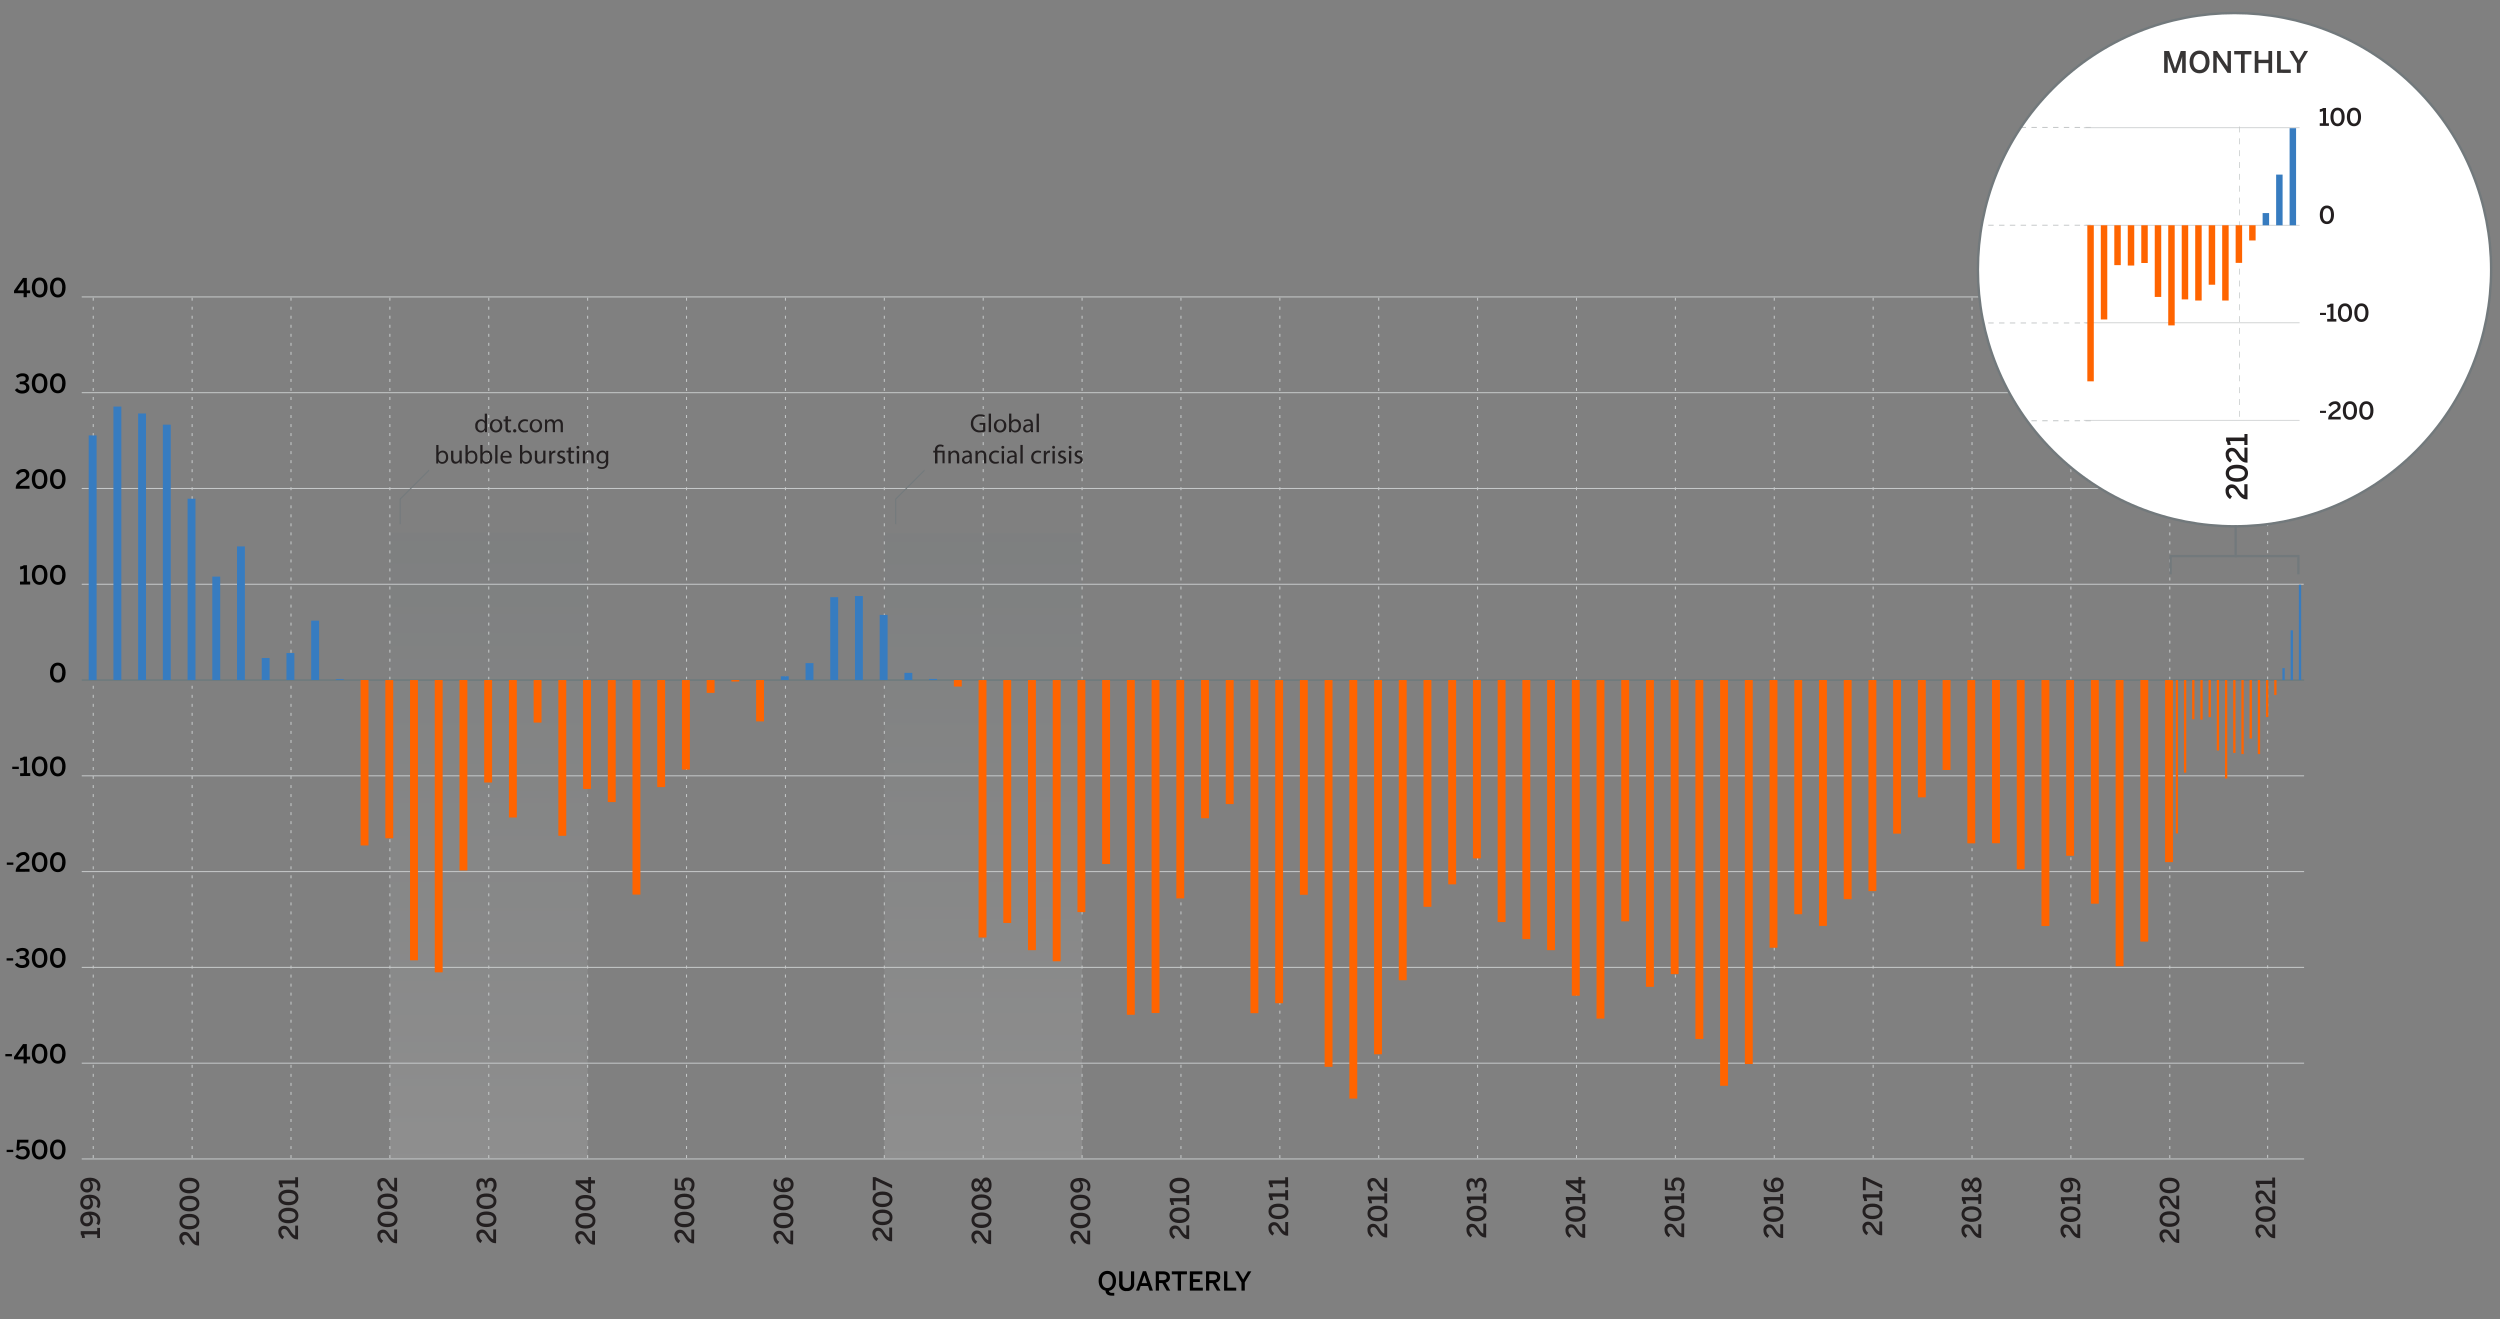 <svg id="Graph" xmlns="http://www.w3.org/2000/svg" xmlns:xlink="http://www.w3.org/1999/xlink" viewBox="0 0 1000 527.7"><rect x="0" y="0" width="1000" height="527.7" fill="#808080" stroke="none"/><defs><style>.cls-1,.cls-11,.cls-13,.cls-14,.cls-19,.cls-22,.cls-23,.cls-24,.cls-25,.cls-26{fill:none;}.cls-2{clip-path:url(#clip-path);}.cls-3{clip-path:url(#clip-path-2);}.cls-4{opacity:0.12;}.cls-5{clip-path:url(#clip-path-3);}.cls-6{clip-path:url(#clip-path-4);}.cls-7{fill:url(#linear-gradient);}.cls-8{clip-path:url(#clip-path-5);}.cls-9{clip-path:url(#clip-path-6);}.cls-10{fill:url(#linear-gradient-2);}.cls-11,.cls-13,.cls-22,.cls-23,.cls-24{stroke:#c6c9ca;}.cls-11,.cls-13,.cls-14,.cls-22,.cls-23,.cls-24{stroke-miterlimit:10;}.cls-11,.cls-13,.cls-19{stroke-width:0.4px;}.cls-11{stroke-dasharray:1.2 2.41;}.cls-12{fill:#231f20;}.cls-14{stroke:#6c7a7d;stroke-width:0.6px;}.cls-15{fill:#377cc0;}.cls-16{fill:#ff6400;}.cls-17{fill:url(#linear-gradient-3);}.cls-18{fill:url(#linear-gradient-4);}.cls-19,.cls-25,.cls-26{stroke:#72797c;}.cls-20{fill:#fff;}.cls-21{clip-path:url(#clip-path-8);}.cls-22{stroke-width:0.3px;stroke-dasharray:2.37 2.37;}.cls-23{stroke-width:0.41px;stroke-dasharray:2.16 2.16;}.cls-24{stroke-width:0.32px;}.cls-25{stroke-width:0.97px;}.cls-26{stroke-width:0.91px;}.cls-27{fill:#373535;}</style><clipPath id="clip-path"><rect class="cls-1" x="-1.06" y="4.74" width="998" height="528.02"/></clipPath><clipPath id="clip-path-2"><rect class="cls-1" x="-1.06" y="65.98" width="984.63" height="466.78"/></clipPath><clipPath id="clip-path-3"><rect class="cls-1" x="155.95" y="213.02" width="79.11" height="250.56"/></clipPath><clipPath id="clip-path-4"><rect class="cls-1" x="155.95" y="213.02" width="79.11" height="250.56"/></clipPath><linearGradient id="linear-gradient" x1="-181.89" y1="652.51" x2="-180.06" y2="652.51" gradientTransform="matrix(0, -137.26, -137.26, 0, 89759.14, -24502.14)" gradientUnits="userSpaceOnUse"><stop offset="0" stop-color="#fcfcfc"/><stop offset="0.14" stop-color="#e6e8e9"/><stop offset="0.73" stop-color="#8f999c"/><stop offset="1" stop-color="#6c7a7e"/></linearGradient><clipPath id="clip-path-5"><rect class="cls-1" x="353.74" y="213.34" width="79.09" height="249.91"/></clipPath><clipPath id="clip-path-6"><rect class="cls-1" x="353.74" y="213.34" width="79.08" height="249.91"/></clipPath><linearGradient id="linear-gradient-2" x1="-181.88" y1="651.85" x2="-180.06" y2="651.85" gradientTransform="matrix(0, -136.91, -136.91, 0, 89636.35, -24437.69)" xlink:href="#linear-gradient"/><linearGradient id="linear-gradient-3" x1="-165.9" y1="636.26" x2="-164.08" y2="636.26" gradientTransform="matrix(0, -14.87, -14.87, 0, 9653.89, -2226.37)" xlink:href="#linear-gradient"/><linearGradient id="linear-gradient-4" x1="-165.9" y1="630.25" x2="-164.08" y2="630.25" gradientTransform="matrix(0, -14.87, -14.87, 0, 9762.04, -2226.37)" xlink:href="#linear-gradient"/><clipPath id="clip-path-8"><path class="cls-1" d="M817.64,39.06a102.68,102.68,0,0,0,39.73,164.81h72.87a102.41,102.41,0,0,0,29.11-17V39.06Z"/></clipPath></defs><g class="cls-2"><g class="cls-3"><g class="cls-4"><g class="cls-5"><g class="cls-6"><rect class="cls-7" x="155.95" y="213.02" width="79.11" height="250.56"/></g></g></g><g class="cls-4"><g class="cls-8"><g class="cls-9"><rect class="cls-10" x="353.74" y="213.34" width="79.08" height="249.91"/></g></g></g></g><line class="cls-11" x1="37.29" y1="119.08" x2="37.29" y2="463.89"/><line class="cls-11" x1="76.85" y1="119.08" x2="76.85" y2="463.89"/><line class="cls-11" x1="116.4" y1="119.08" x2="116.4" y2="463.89"/><line class="cls-11" x1="155.95" y1="119.08" x2="155.95" y2="463.89"/><line class="cls-11" x1="195.51" y1="119.08" x2="195.51" y2="463.89"/><line class="cls-11" x1="235.06" y1="119.08" x2="235.06" y2="463.89"/><line class="cls-11" x1="274.62" y1="119.08" x2="274.62" y2="463.89"/><line class="cls-11" x1="314.17" y1="119.08" x2="314.17" y2="463.89"/><line class="cls-11" x1="353.72" y1="119.08" x2="353.72" y2="463.89"/><line class="cls-11" x1="393.28" y1="119.08" x2="393.28" y2="463.89"/><line class="cls-11" x1="432.83" y1="119.08" x2="432.83" y2="463.89"/><line class="cls-11" x1="472.38" y1="119.08" x2="472.38" y2="463.89"/><line class="cls-11" x1="511.94" y1="119.08" x2="511.94" y2="463.89"/><line class="cls-11" x1="551.49" y1="119.08" x2="551.49" y2="463.89"/><line class="cls-11" x1="591.04" y1="119.08" x2="591.04" y2="463.89"/><line class="cls-11" x1="630.6" y1="119.08" x2="630.6" y2="463.89"/><line class="cls-11" x1="670.15" y1="119.08" x2="670.15" y2="463.89"/><line class="cls-11" x1="709.7" y1="119.08" x2="709.7" y2="463.89"/><line class="cls-11" x1="749.26" y1="119.08" x2="749.26" y2="463.89"/><line class="cls-11" x1="867.92" y1="119.08" x2="867.92" y2="463.89"/><line class="cls-11" x1="907.06" y1="118.99" x2="907.06" y2="463.8"/><line class="cls-11" x1="788.81" y1="119.08" x2="788.81" y2="463.89"/><line class="cls-11" x1="828.36" y1="119.08" x2="828.36" y2="463.89"/><path class="cls-12" d="M673.66,494.91h-.17c-1.11,0-2.19-.39-3.49-2.47-.77-1.2-1.13-1.68-1.92-1.68A1.09,1.09,0,0,0,667,492a2.33,2.33,0,0,0,1.14,1.86l-.67,1a3.36,3.36,0,0,1-1.64-2.91,2.18,2.18,0,0,1,2.19-2.47c.94,0,1.65.35,2.59,1.86.78,1.26,1.39,1.9,1.94,2v-3.95h1.15Z"/><path class="cls-12" d="M669.8,488.47c-2.41,0-4-1.15-4-3.13s1.6-3.11,4-3.11,4,1.13,4,3.11S672.21,488.47,669.8,488.47Zm0-4.91c-1.93,0-2.84.67-2.84,1.78s.91,1.8,2.84,1.8,2.86-.68,2.86-1.8S671.73,483.56,669.8,483.56Z"/><path class="cls-12" d="M673.66,481.28h-1.15v-1.44h-5.25a3.43,3.43,0,0,1,.36,1.42h-1.18a2.28,2.28,0,0,0-.5-1.47v-1.25h6.57v-1.29h1.15Z"/><path class="cls-12" d="M672.64,476.73l-.86-.82a2.8,2.8,0,0,0,.88-2,1.48,1.48,0,0,0-1.56-1.69,1.37,1.37,0,0,0-1.51,1.54,1.89,1.89,0,0,0,.74,1.6l-.28.88-4.11-.31v-4.53l1.14.09V475l2,.16a2.16,2.16,0,0,1-.58-1.65,2.37,2.37,0,0,1,2.56-2.52,2.69,2.69,0,0,1,2.75,3A3.76,3.76,0,0,1,672.64,476.73Z"/><path class="cls-12" d="M713.26,495.21h-.16c-1.12,0-2.19-.4-3.5-2.47-.76-1.21-1.13-1.69-1.92-1.69a1.09,1.09,0,0,0-1.12,1.24,2.32,2.32,0,0,0,1.14,1.85l-.67,1a3.34,3.34,0,0,1-1.63-2.91,2.18,2.18,0,0,1,2.19-2.47c.94,0,1.65.35,2.59,1.87.78,1.25,1.38,1.89,1.94,2v-3.94h1.14Z"/><path class="cls-12" d="M709.4,488.77c-2.41,0-4-1.16-4-3.14s1.59-3.11,4-3.11,4,1.13,4,3.11S711.81,488.77,709.4,488.77Zm0-4.91c-1.93,0-2.84.67-2.84,1.77s.91,1.8,2.84,1.8,2.86-.68,2.86-1.8S711.33,483.86,709.4,483.86Z"/><path class="cls-12" d="M713.26,481.58h-1.14v-1.45h-5.25a3.46,3.46,0,0,1,.35,1.43H706a2.19,2.19,0,0,0-.5-1.47v-1.26h6.58v-1.29h1.14Z"/><path class="cls-12" d="M709.54,476.87c-2.73,0-4.14-1.55-4.14-3.4a3.48,3.48,0,0,1,.62-2l1,.64a2.47,2.47,0,0,0-.45,1.45c0,1.19,1,2,2.65,2.05a3.11,3.11,0,0,1-.83-2.08,2.28,2.28,0,0,1,2.43-2.52,2.69,2.69,0,0,1,2.63,2.86C713.41,475.64,712.12,476.87,709.54,476.87Zm1.28-4.63c-.8,0-1.39.39-1.39,1.49a2.55,2.55,0,0,0,.77,1.82c1.49-.1,2.1-.79,2.1-1.78A1.39,1.39,0,0,0,710.82,472.24Z"/><path class="cls-12" d="M752.87,494.11h-.17c-1.12,0-2.19-.39-3.5-2.47-.76-1.2-1.12-1.68-1.92-1.68a1.08,1.08,0,0,0-1.11,1.23,2.32,2.32,0,0,0,1.13,1.86l-.66,1a3.34,3.34,0,0,1-1.64-2.91,2.17,2.17,0,0,1,2.19-2.47c.94,0,1.65.35,2.59,1.86.78,1.26,1.39,1.9,1.94,2v-3.95h1.15Z"/><path class="cls-12" d="M749,487.67c-2.41,0-4-1.15-4-3.13s1.59-3.11,4-3.11,4,1.13,4,3.11S751.42,487.67,749,487.67Zm0-4.91c-1.93,0-2.83.67-2.83,1.78s.9,1.8,2.83,1.8,2.86-.68,2.86-1.8S750.94,482.76,749,482.76Z"/><path class="cls-12" d="M752.87,480.49h-1.15V479h-5.25a3.42,3.42,0,0,1,.35,1.42h-1.18a2.23,2.23,0,0,0-.5-1.47v-1.25h6.58v-1.29h1.15Z"/><path class="cls-12" d="M752.87,475.36l-6.58-3.14v3.88h-1.15v-5.25h1.07l6.66,3.15Z"/><path class="cls-12" d="M792.47,495.2h-.17c-1.11,0-2.19-.4-3.49-2.47-.76-1.21-1.13-1.69-1.92-1.69a1.09,1.09,0,0,0-1.12,1.24,2.32,2.32,0,0,0,1.14,1.85l-.67,1a3.33,3.33,0,0,1-1.64-2.9,2.19,2.19,0,0,1,2.19-2.48c.94,0,1.65.36,2.59,1.87.79,1.26,1.39,1.89,1.94,2V489.7h1.15Z"/><path class="cls-12" d="M788.61,488.76c-2.41,0-4-1.15-4-3.13s1.6-3.11,4-3.11,4,1.13,4,3.11S791,488.76,788.61,488.76Zm0-4.91c-1.93,0-2.84.67-2.84,1.78s.91,1.8,2.84,1.8,2.86-.69,2.86-1.8S790.54,483.85,788.61,483.85Z"/><path class="cls-12" d="M792.47,481.57h-1.15v-1.45h-5.25a3.47,3.47,0,0,1,.36,1.43h-1.18a2.24,2.24,0,0,0-.5-1.47v-1.26h6.57v-1.28h1.15Z"/><path class="cls-12" d="M790.53,477c-1,0-1.66-.79-2.12-1.88-.45.95-.93,1.52-1.89,1.52s-1.95-.93-1.95-2.66,1-2.65,1.95-2.65,1.43.55,1.86,1.52c.49-1.15,1-1.89,2.15-1.89s2.12,1.12,2.12,3S791.77,477,790.53,477Zm-3.91-4.39c-.49,0-1,.4-1,1.37s.44,1.37,1,1.37.94-.5,1.33-1.46C787.52,473,787.2,472.56,786.62,472.56Zm3.84-.32c-.7,0-1.1.59-1.57,1.78.47,1.05.9,1.6,1.57,1.6s1.13-.66,1.13-1.69S791.17,472.24,790.46,472.24Z"/><path class="cls-12" d="M832.08,495.26h-.17c-1.12,0-2.19-.39-3.5-2.47-.76-1.2-1.12-1.68-1.92-1.68a1.08,1.08,0,0,0-1.11,1.23,2.3,2.3,0,0,0,1.13,1.85l-.66,1a3.34,3.34,0,0,1-1.64-2.91,2.17,2.17,0,0,1,2.19-2.47c.94,0,1.65.35,2.59,1.86.78,1.26,1.39,1.9,1.94,2v-3.94h1.15Z"/><path class="cls-12" d="M828.21,488.82c-2.41,0-4-1.15-4-3.13s1.59-3.11,4-3.11,4,1.13,4,3.11S830.62,488.82,828.21,488.82Zm0-4.91c-1.93,0-2.83.67-2.83,1.78s.9,1.8,2.83,1.8,2.86-.68,2.86-1.8S830.15,483.91,828.21,483.91Z"/><path class="cls-12" d="M832.08,481.63h-1.15v-1.44h-5.25a3.38,3.38,0,0,1,.35,1.42h-1.18a2.21,2.21,0,0,0-.5-1.47v-1.25h6.58V477.6h1.15Z"/><path class="cls-12" d="M831.6,476.53l-1-.63a2.5,2.5,0,0,0,.47-1.45c0-1.2-1.05-2-2.68-2.05a3.12,3.12,0,0,1,.84,2.08,2.28,2.28,0,0,1-2.43,2.51,2.69,2.69,0,0,1-2.63-2.85c0-1.81,1.29-3.05,3.87-3.05s4.14,1.56,4.14,3.41A3.42,3.42,0,0,1,831.6,476.53Zm-4.18-4.12c-1.49.11-2.09.8-2.09,1.79a1.38,1.38,0,0,0,1.46,1.53c.81,0,1.39-.39,1.39-1.49A2.57,2.57,0,0,0,827.42,472.41Z"/><path class="cls-12" d="M871.68,497.2h-.17c-1.12,0-2.19-.39-3.5-2.47-.76-1.2-1.12-1.68-1.92-1.68a1.08,1.08,0,0,0-1.11,1.23,2.29,2.29,0,0,0,1.14,1.85l-.67,1a3.33,3.33,0,0,1-1.64-2.9,2.17,2.17,0,0,1,2.19-2.47c.94,0,1.65.35,2.59,1.86.78,1.26,1.39,1.9,1.94,2V491.7h1.15Z"/><path class="cls-12" d="M867.82,490.76c-2.41,0-4-1.15-4-3.13s1.6-3.11,4-3.11,4,1.13,4,3.11S870.23,490.76,867.82,490.76Zm0-4.91c-1.94,0-2.84.67-2.84,1.78s.9,1.8,2.84,1.8,2.86-.68,2.86-1.8S869.75,485.85,867.82,485.85Z"/><path class="cls-12" d="M871.68,483.75h-.17c-1.12,0-2.19-.39-3.5-2.47-.76-1.2-1.12-1.68-1.92-1.68s-1.11.49-1.11,1.24a2.29,2.29,0,0,0,1.14,1.85l-.67,1a3.35,3.35,0,0,1-1.64-2.91A2.18,2.18,0,0,1,866,478.3c.94,0,1.65.35,2.59,1.87.78,1.25,1.39,1.89,1.94,2v-3.94h1.15Z"/><path class="cls-12" d="M867.82,477.31c-2.41,0-4-1.15-4-3.13s1.6-3.11,4-3.11,4,1.13,4,3.11S870.23,477.31,867.82,477.31Zm0-4.91c-1.94,0-2.84.68-2.84,1.78s.9,1.8,2.84,1.8,2.86-.68,2.86-1.8S869.75,472.4,867.82,472.4Z"/><path class="cls-12" d="M910.07,495.28h-.16c-1.12,0-2.2-.39-3.5-2.47-.76-1.2-1.13-1.68-1.92-1.68a1.09,1.09,0,0,0-1.12,1.23,2.32,2.32,0,0,0,1.14,1.86l-.67,1a3.36,3.36,0,0,1-1.64-2.91,2.19,2.19,0,0,1,2.2-2.47c.93,0,1.64.35,2.58,1.86.79,1.26,1.39,1.9,1.94,2v-3.94h1.15Z"/><path class="cls-12" d="M906.21,488.75c-2.41,0-4-1.15-4-3.14s1.6-3.11,4-3.11,4,1.13,4,3.11S908.62,488.75,906.21,488.75Zm0-4.91c-1.93,0-2.84.67-2.84,1.77s.91,1.8,2.84,1.8,2.86-.68,2.86-1.8S908.14,483.84,906.21,483.84Z"/><path class="cls-12" d="M910.07,481.65h-.16c-1.12,0-2.2-.4-3.5-2.48-.76-1.2-1.13-1.68-1.92-1.68a1.09,1.09,0,0,0-1.12,1.24,2.32,2.32,0,0,0,1.14,1.85l-.67,1a3.35,3.35,0,0,1-1.64-2.91,2.19,2.19,0,0,1,2.2-2.47c.93,0,1.64.35,2.58,1.87.79,1.25,1.39,1.89,1.94,2v-3.94h1.15Z"/><path class="cls-12" d="M910.07,475.05h-1.15V473.6h-5.24A3.58,3.58,0,0,1,904,475h-1.18a2.28,2.28,0,0,0-.5-1.47V472.3h6.57V471h1.15Z"/><path class="cls-12" d="M634.08,495.16h-.17c-1.12,0-2.19-.39-3.49-2.47-.77-1.2-1.13-1.68-1.93-1.68a1.08,1.08,0,0,0-1.11,1.23,2.29,2.29,0,0,0,1.14,1.86l-.67,1a3.36,3.36,0,0,1-1.64-2.91,2.18,2.18,0,0,1,2.19-2.47c.94,0,1.65.35,2.59,1.86.78,1.26,1.39,1.9,1.94,2v-3.94h1.15Z"/><path class="cls-12" d="M630.22,488.72c-2.41,0-4-1.15-4-3.13s1.6-3.11,4-3.11,4,1.13,4,3.11S632.63,488.72,630.22,488.72Zm0-4.91c-1.93,0-2.84.67-2.84,1.78s.91,1.8,2.84,1.8,2.86-.68,2.86-1.8S632.15,483.81,630.22,483.81Z"/><path class="cls-12" d="M634.08,481.54h-1.15v-1.45h-5.25a3.43,3.43,0,0,1,.36,1.43h-1.18a2.25,2.25,0,0,0-.51-1.47v-1.26h6.58V477.5h1.15Z"/><path class="cls-12" d="M634.08,473.4h-1.59v3.84h-1l-5.12-3.59v-1.54h5v-1.33h1.13v1.33h1.59Zm-2.72,2.4v-2.4h-3.45v0Z"/><path class="cls-12" d="M594.47,495h-.17c-1.11,0-2.19-.39-3.49-2.47-.76-1.2-1.13-1.68-1.92-1.68a1.09,1.09,0,0,0-1.12,1.23,2.32,2.32,0,0,0,1.14,1.86l-.67,1A3.36,3.36,0,0,1,586.6,492a2.18,2.18,0,0,1,2.19-2.47c.94,0,1.65.35,2.59,1.86.79,1.26,1.39,1.9,1.94,2v-3.94h1.15Z"/><path class="cls-12" d="M590.61,488.54c-2.41,0-4-1.15-4-3.13s1.6-3.11,4-3.11,4,1.13,4,3.11S593,488.54,590.61,488.54Zm0-4.91c-1.93,0-2.84.67-2.84,1.78s.91,1.8,2.84,1.8,2.86-.68,2.86-1.8S592.54,483.63,590.61,483.63Z"/><path class="cls-12" d="M594.47,481.36h-1.15v-1.45h-5.25a3.43,3.43,0,0,1,.36,1.43h-1.18a2.24,2.24,0,0,0-.5-1.47v-1.26h6.57v-1.29h1.15Z"/><path class="cls-12" d="M593.26,476.9l-.73-.93a2.34,2.34,0,0,0,.94-2c0-1-.37-1.6-1.19-1.6s-1.34.72-1.34,2.2V475h-1.06v-.4c0-1.54-.45-1.95-1.13-1.95s-1,.38-1,1.36a2.62,2.62,0,0,0,.74,1.82l-.81.78a3.82,3.82,0,0,1-1.1-2.73c0-1.69.81-2.54,1.95-2.54a1.78,1.78,0,0,1,1.81,1.45,1.84,1.84,0,0,1,2-1.67c1.39,0,2.29,1.14,2.29,2.9A3.51,3.51,0,0,1,593.26,476.9Z"/><path class="cls-12" d="M554.87,495h-.17c-1.12,0-2.19-.39-3.5-2.47-.76-1.2-1.12-1.68-1.92-1.68s-1.11.49-1.11,1.24a2.3,2.3,0,0,0,1.13,1.85l-.66,1A3.32,3.32,0,0,1,547,492a2.18,2.18,0,0,1,2.19-2.47c.94,0,1.65.35,2.59,1.87.78,1.25,1.39,1.89,1.94,2v-3.94h1.15Z"/><path class="cls-12" d="M551,488.52c-2.41,0-4-1.15-4-3.13s1.59-3.11,4-3.11,4,1.13,4,3.11S553.42,488.52,551,488.52Zm0-4.91c-1.93,0-2.83.68-2.83,1.78s.9,1.8,2.83,1.8,2.86-.68,2.86-1.8S552.94,483.61,551,483.61Z"/><path class="cls-12" d="M554.87,481.34h-1.15v-1.45h-5.25a3.43,3.43,0,0,1,.35,1.43h-1.18a2.19,2.19,0,0,0-.5-1.47v-1.26h6.58V477.3h1.15Z"/><path class="cls-12" d="M554.87,476.65h-.17c-1.12,0-2.19-.39-3.5-2.47-.76-1.2-1.12-1.68-1.92-1.68s-1.11.49-1.11,1.24a2.3,2.3,0,0,0,1.13,1.85l-.66,1a3.32,3.32,0,0,1-1.64-2.91,2.18,2.18,0,0,1,2.19-2.47c.94,0,1.65.35,2.59,1.87.78,1.25,1.39,1.89,1.94,2v-3.94h1.15Z"/><path class="cls-12" d="M515.26,494.28h-.17c-1.11,0-2.19-.4-3.49-2.46-.77-1.2-1.13-1.68-1.92-1.68a1.09,1.09,0,0,0-1.12,1.23,2.29,2.29,0,0,0,1.14,1.84l-.67,1a3.34,3.34,0,0,1-1.64-2.89,2.18,2.18,0,0,1,2.19-2.46c.94,0,1.65.34,2.59,1.85.78,1.25,1.39,1.89,1.94,2V488.8h1.15Z"/><path class="cls-12" d="M511.4,487.66c-2.41,0-4-1.14-4-3.12s1.6-3.09,4-3.09,4,1.12,4,3.09S513.81,487.66,511.4,487.66Zm0-4.89c-1.93,0-2.84.67-2.84,1.77s.91,1.8,2.84,1.8,2.86-.68,2.86-1.8S513.33,482.77,511.4,482.77Z"/><path class="cls-12" d="M515.26,480.08h-1.15v-1.44h-5.25a3.39,3.39,0,0,1,.36,1.42H508a2.2,2.2,0,0,0-.5-1.46v-1.26h6.57v-1.28h1.15Z"/><path class="cls-12" d="M515.26,474.9h-1.15v-1.44h-5.25a3.39,3.39,0,0,1,.36,1.42H508a2.24,2.24,0,0,0-.5-1.46v-1.25h6.57v-1.29h1.15Z"/><path class="cls-12" d="M475.66,495.66h-.17c-1.11,0-2.19-.4-3.49-2.47-.77-1.21-1.13-1.69-1.92-1.69a1.09,1.09,0,0,0-1.12,1.24,2.32,2.32,0,0,0,1.14,1.85l-.67,1a3.34,3.34,0,0,1-1.64-2.9A2.19,2.19,0,0,1,470,490.2c.94,0,1.65.36,2.59,1.87.78,1.25,1.39,1.89,1.94,2v-3.94h1.15Z"/><path class="cls-12" d="M471.8,489.22c-2.41,0-4-1.15-4-3.13s1.6-3.11,4-3.11,4,1.12,4,3.11S474.21,489.22,471.8,489.22Zm0-4.91c-1.93,0-2.84.67-2.84,1.78s.91,1.8,2.84,1.8,2.86-.69,2.86-1.8S473.73,484.31,471.8,484.31Z"/><path class="cls-12" d="M475.66,482h-1.15v-1.45h-5.25a3.47,3.47,0,0,1,.36,1.43h-1.18a2.24,2.24,0,0,0-.5-1.47v-1.26h6.57V478h1.15Z"/><path class="cls-12" d="M471.8,477.33c-2.41,0-4-1.15-4-3.14s1.6-3.11,4-3.11,4,1.13,4,3.11S474.21,477.33,471.8,477.33Zm0-4.91c-1.93,0-2.84.67-2.84,1.77s.91,1.8,2.84,1.8,2.86-.68,2.86-1.8S473.73,472.42,471.8,472.42Z"/><path class="cls-12" d="M436.06,497.77h-.17c-1.12,0-2.19-.4-3.5-2.47-.76-1.21-1.12-1.69-1.92-1.69s-1.11.49-1.11,1.24a2.3,2.3,0,0,0,1.13,1.85l-.66,1a3.35,3.35,0,0,1-1.64-2.91,2.18,2.18,0,0,1,2.19-2.47c.94,0,1.65.35,2.59,1.87.78,1.25,1.38,1.89,1.94,2v-3.94h1.15Z"/><path class="cls-12" d="M432.19,491.33c-2.41,0-4-1.15-4-3.14s1.59-3.11,4-3.11,4,1.13,4,3.11S434.61,491.33,432.19,491.33Zm0-4.91c-1.93,0-2.83.67-2.83,1.77s.9,1.8,2.83,1.8,2.86-.68,2.86-1.8S434.13,486.42,432.19,486.42Z"/><path class="cls-12" d="M432.19,484.11c-2.41,0-4-1.15-4-3.13s1.59-3.11,4-3.11,4,1.13,4,3.11S434.61,484.11,432.19,484.11Zm0-4.91c-1.93,0-2.83.67-2.83,1.78s.9,1.8,2.83,1.8,2.86-.68,2.86-1.8S434.13,479.2,432.19,479.2Z"/><path class="cls-12" d="M435.58,476.54l-1-.64a2.48,2.48,0,0,0,.47-1.45c0-1.19-1-2-2.68-2a3.07,3.07,0,0,1,.84,2.07,2.28,2.28,0,0,1-2.43,2.52,2.69,2.69,0,0,1-2.63-2.86c0-1.81,1.29-3,3.87-3s4.14,1.55,4.14,3.41A3.47,3.47,0,0,1,435.58,476.54Zm-4.18-4.12c-1.49.11-2.09.8-2.09,1.79a1.37,1.37,0,0,0,1.46,1.52c.81,0,1.39-.38,1.39-1.49A2.54,2.54,0,0,0,431.4,472.42Z"/><path class="cls-12" d="M396.45,497.65h-.17c-1.11,0-2.19-.4-3.49-2.47-.77-1.21-1.13-1.69-1.92-1.69a1.1,1.1,0,0,0-1.12,1.24,2.32,2.32,0,0,0,1.14,1.85l-.67,1a3.33,3.33,0,0,1-1.64-2.9,2.19,2.19,0,0,1,2.19-2.48c.94,0,1.65.36,2.59,1.87.78,1.26,1.39,1.89,1.94,2v-3.94h1.15Z"/><path class="cls-12" d="M392.59,491.21c-2.41,0-4-1.15-4-3.13s1.6-3.11,4-3.11,4,1.13,4,3.11S395,491.21,392.59,491.21Zm0-4.91c-1.93,0-2.84.67-2.84,1.78s.91,1.8,2.84,1.8,2.86-.69,2.86-1.8S394.52,486.3,392.59,486.3Z"/><path class="cls-12" d="M392.59,484c-2.41,0-4-1.15-4-3.13s1.6-3.11,4-3.11,4,1.13,4,3.11S395,484,392.59,484Zm0-4.91c-1.93,0-2.84.67-2.84,1.78s.91,1.8,2.84,1.8,2.86-.68,2.86-1.8S394.52,479.08,392.59,479.08Z"/><path class="cls-12" d="M394.51,477c-1,0-1.66-.78-2.12-1.88-.45.95-.93,1.52-1.89,1.52s-1.95-.92-1.95-2.66,1-2.65,1.95-2.65,1.43.55,1.86,1.52c.49-1.15,1-1.88,2.15-1.88s2.12,1.11,2.12,3S395.75,477,394.51,477Zm-3.91-4.38c-.5,0-1,.39-1,1.36s.45,1.37,1,1.37.95-.5,1.34-1.46C391.5,473,391.18,472.57,390.6,472.57Zm3.84-.32c-.7,0-1.1.58-1.57,1.78.47,1,.9,1.59,1.57,1.59s1.13-.66,1.13-1.69S395.15,472.25,394.44,472.25Z"/><path class="cls-12" d="M356.85,496.51h-.17c-1.12,0-2.19-.4-3.5-2.48-.76-1.2-1.12-1.68-1.92-1.68s-1.11.49-1.11,1.24a2.3,2.3,0,0,0,1.13,1.85l-.66,1a3.35,3.35,0,0,1-1.64-2.91,2.18,2.18,0,0,1,2.19-2.47c.94,0,1.65.35,2.59,1.87.78,1.25,1.39,1.89,1.94,2V491h1.15Z"/><path class="cls-12" d="M353,490.07c-2.41,0-4-1.16-4-3.14s1.6-3.11,4-3.11,4,1.13,4,3.11S355.4,490.07,353,490.07Zm0-4.91c-1.93,0-2.84.67-2.84,1.77s.91,1.8,2.84,1.8,2.86-.68,2.86-1.8S354.92,485.16,353,485.16Z"/><path class="cls-12" d="M353,482.85c-2.41,0-4-1.15-4-3.13s1.6-3.11,4-3.11,4,1.13,4,3.11S355.4,482.85,353,482.85Zm0-4.91c-1.93,0-2.84.67-2.84,1.78s.91,1.8,2.84,1.8,2.86-.68,2.86-1.8S354.92,477.94,353,477.94Z"/><path class="cls-12" d="M356.85,475.36l-6.58-3.14v3.88h-1.15v-5.25h1.07l6.66,3.15Z"/><path class="cls-12" d="M317.24,497.77h-.16c-1.12,0-2.19-.4-3.5-2.48-.76-1.2-1.13-1.68-1.92-1.68a1.09,1.09,0,0,0-1.12,1.24,2.32,2.32,0,0,0,1.14,1.85l-.67,1a3.35,3.35,0,0,1-1.64-2.91,2.19,2.19,0,0,1,2.2-2.47c.94,0,1.65.35,2.58,1.87.79,1.25,1.39,1.89,2,2v-3.94h1.14Z"/><path class="cls-12" d="M313.38,491.32c-2.41,0-4-1.15-4-3.13s1.6-3.11,4-3.11,4,1.13,4,3.11S315.79,491.32,313.38,491.32Zm0-4.9c-1.93,0-2.84.67-2.84,1.77s.91,1.8,2.84,1.8,2.86-.68,2.86-1.8S315.31,486.42,313.38,486.42Z"/><path class="cls-12" d="M313.38,484.11c-2.41,0-4-1.15-4-3.13s1.6-3.11,4-3.11,4,1.13,4,3.11S315.79,484.11,313.38,484.11Zm0-4.91c-1.93,0-2.84.67-2.84,1.78s.91,1.8,2.84,1.8,2.86-.68,2.86-1.8S315.31,479.2,313.38,479.2Z"/><path class="cls-12" d="M313.52,476.89c-2.73,0-4.15-1.55-4.15-3.41a3.44,3.44,0,0,1,.63-2l1,.64a2.47,2.47,0,0,0-.45,1.45c0,1.19,1,2,2.65,2a3.07,3.07,0,0,1-.83-2.08,2.27,2.27,0,0,1,2.43-2.51,2.69,2.69,0,0,1,2.63,2.85C317.39,475.65,316.1,476.89,313.52,476.89Zm1.28-4.63c-.8,0-1.39.38-1.39,1.49a2.57,2.57,0,0,0,.77,1.82c1.49-.11,2.1-.8,2.1-1.79A1.38,1.38,0,0,0,314.8,472.26Z"/><path class="cls-12" d="M277.64,497.36h-.17c-1.11,0-2.19-.4-3.49-2.47-.77-1.21-1.13-1.69-1.92-1.69a1.09,1.09,0,0,0-1.12,1.24,2.32,2.32,0,0,0,1.14,1.85l-.67,1a3.33,3.33,0,0,1-1.64-2.9A2.19,2.19,0,0,1,272,491.9c.94,0,1.65.36,2.59,1.87.78,1.26,1.39,1.89,1.94,2v-3.94h1.15Z"/><path class="cls-12" d="M273.78,490.92c-2.41,0-4-1.15-4-3.13s1.6-3.11,4-3.11,4,1.13,4,3.11S276.19,490.92,273.78,490.92Zm0-4.91c-1.93,0-2.84.67-2.84,1.78s.91,1.8,2.84,1.8,2.86-.69,2.86-1.8S275.71,486,273.78,486Z"/><path class="cls-12" d="M273.78,483.7c-2.41,0-4-1.15-4-3.13s1.6-3.11,4-3.11,4,1.13,4,3.11S276.19,483.7,273.78,483.7Zm0-4.91c-1.93,0-2.84.67-2.84,1.78s.91,1.8,2.84,1.8,2.86-.68,2.86-1.8S275.71,478.79,273.78,478.79Z"/><path class="cls-12" d="M276.62,476.73l-.86-.82a2.8,2.8,0,0,0,.88-2,1.48,1.48,0,0,0-1.56-1.69,1.37,1.37,0,0,0-1.51,1.54,1.89,1.89,0,0,0,.74,1.6l-.28.88-4.11-.31v-4.53l1.14.09V475l2,.16a2.16,2.16,0,0,1-.58-1.65,2.37,2.37,0,0,1,2.56-2.52,2.69,2.69,0,0,1,2.75,3A3.76,3.76,0,0,1,276.62,476.73Z"/><path class="cls-12" d="M238,497.88h-.17c-1.12,0-2.19-.39-3.5-2.47-.76-1.2-1.12-1.68-1.92-1.68a1.09,1.09,0,0,0-1.12,1.23,2.33,2.33,0,0,0,1.14,1.86l-.67,1a3.35,3.35,0,0,1-1.63-2.91,2.17,2.17,0,0,1,2.19-2.47c.94,0,1.65.35,2.59,1.86.78,1.26,1.38,1.9,1.94,2v-3.94H238Z"/><path class="cls-12" d="M234.17,491.44c-2.41,0-4-1.15-4-3.13s1.59-3.11,4-3.11,4,1.13,4,3.11S236.58,491.44,234.17,491.44Zm0-4.91c-1.93,0-2.84.67-2.84,1.78s.91,1.8,2.84,1.8,2.86-.68,2.86-1.8S236.1,486.53,234.17,486.53Z"/><path class="cls-12" d="M234.17,484.22c-2.41,0-4-1.15-4-3.13s1.59-3.11,4-3.11,4,1.13,4,3.11S236.58,484.22,234.17,484.22Zm0-4.91c-1.93,0-2.84.68-2.84,1.78s.91,1.8,2.84,1.8,2.86-.68,2.86-1.8S236.1,479.31,234.17,479.31Z"/><path class="cls-12" d="M238,473.41h-1.59v3.83h-1l-5.12-3.59v-1.53h5v-1.33h1.13v1.33H238Zm-2.72,2.39v-2.39h-3.45v0Z"/><path class="cls-12" d="M198.43,497.27h-.17c-1.11,0-2.19-.39-3.49-2.47-.76-1.2-1.13-1.68-1.92-1.68a1.09,1.09,0,0,0-1.12,1.24,2.32,2.32,0,0,0,1.14,1.85l-.67,1a3.35,3.35,0,0,1-1.64-2.91,2.18,2.18,0,0,1,2.19-2.47c.94,0,1.65.35,2.59,1.87.78,1.25,1.39,1.89,1.94,2v-3.94h1.15Z"/><path class="cls-12" d="M194.57,490.83c-2.41,0-4-1.15-4-3.13s1.6-3.11,4-3.11,4,1.13,4,3.11S197,490.83,194.57,490.83Zm0-4.91c-1.93,0-2.84.68-2.84,1.78s.91,1.8,2.84,1.8,2.86-.68,2.86-1.8S196.5,485.92,194.57,485.92Z"/><path class="cls-12" d="M194.57,483.62c-2.41,0-4-1.15-4-3.13s1.6-3.11,4-3.11,4,1.12,4,3.11S197,483.62,194.57,483.62Zm0-4.91c-1.93,0-2.84.67-2.84,1.78s.91,1.8,2.84,1.8,2.86-.69,2.86-1.8S196.5,478.71,194.57,478.71Z"/><path class="cls-12" d="M197.22,476.91l-.73-.93a2.34,2.34,0,0,0,.94-2c0-1-.37-1.6-1.19-1.6-1,0-1.34.72-1.34,2.2V475h-1.06v-.39c0-1.55-.45-1.95-1.13-1.95s-1,.37-1,1.35a2.62,2.62,0,0,0,.74,1.82l-.81.78a3.82,3.82,0,0,1-1.1-2.73c0-1.69.81-2.53,2-2.53a1.78,1.78,0,0,1,1.81,1.45,1.85,1.85,0,0,1,2-1.68c1.39,0,2.29,1.14,2.29,2.9A3.5,3.5,0,0,1,197.22,476.91Z"/><path class="cls-12" d="M158.83,497.31h-.17c-1.12,0-2.19-.4-3.5-2.48-.76-1.2-1.12-1.68-1.92-1.68s-1.11.49-1.11,1.24a2.29,2.29,0,0,0,1.14,1.85l-.67,1a3.35,3.35,0,0,1-1.64-2.91,2.18,2.18,0,0,1,2.19-2.47c.94,0,1.65.35,2.59,1.87.78,1.25,1.39,1.89,1.94,2v-3.94h1.15Z"/><path class="cls-12" d="M155,490.86c-2.41,0-4-1.15-4-3.13s1.6-3.11,4-3.11,4,1.13,4,3.11S157.38,490.86,155,490.86Zm0-4.9c-1.93,0-2.84.67-2.84,1.77s.91,1.8,2.84,1.8,2.86-.68,2.86-1.8S156.9,486,155,486Z"/><path class="cls-12" d="M155,483.65c-2.41,0-4-1.15-4-3.13s1.6-3.11,4-3.11,4,1.13,4,3.11S157.38,483.65,155,483.65Zm0-4.91c-1.93,0-2.84.67-2.84,1.78s.91,1.8,2.84,1.8,2.86-.68,2.86-1.8S156.9,478.74,155,478.74Z"/><path class="cls-12" d="M158.83,476.64h-.17c-1.12,0-2.19-.39-3.5-2.47-.76-1.2-1.12-1.68-1.92-1.68s-1.11.49-1.11,1.24a2.29,2.29,0,0,0,1.14,1.85l-.67,1a3.36,3.36,0,0,1-1.64-2.91,2.18,2.18,0,0,1,2.19-2.47c.94,0,1.65.35,2.59,1.86.78,1.26,1.39,1.9,1.94,2v-3.94h1.15Z"/><path class="cls-12" d="M119.22,495.76h-.16c-1.12,0-2.19-.39-3.5-2.47-.76-1.2-1.13-1.68-1.92-1.68a1.09,1.09,0,0,0-1.12,1.23,2.32,2.32,0,0,0,1.14,1.86l-.67,1a3.36,3.36,0,0,1-1.64-2.91,2.19,2.19,0,0,1,2.2-2.47c.94,0,1.65.35,2.59,1.86.78,1.26,1.38,1.9,1.94,2v-3.94h1.14Z"/><path class="cls-12" d="M115.36,489.32c-2.41,0-4-1.15-4-3.13s1.6-3.11,4-3.11,4,1.13,4,3.11S117.77,489.32,115.36,489.32Zm0-4.91c-1.93,0-2.84.67-2.84,1.78s.91,1.8,2.84,1.8,2.86-.68,2.86-1.8S117.29,484.41,115.36,484.41Z"/><path class="cls-12" d="M115.36,482.1c-2.41,0-4-1.15-4-3.13s1.6-3.11,4-3.11,4,1.13,4,3.11S117.77,482.1,115.36,482.1Zm0-4.91c-1.93,0-2.84.68-2.84,1.78s.91,1.8,2.84,1.8,2.86-.68,2.86-1.8S117.29,477.19,115.36,477.19Z"/><path class="cls-12" d="M119.22,474.92h-1.14v-1.45h-5.25a3.59,3.59,0,0,1,.35,1.43H112a2.24,2.24,0,0,0-.5-1.47v-1.26h6.58v-1.29h1.14Z"/><path class="cls-12" d="M79.62,498.21h-.17c-1.11,0-2.19-.39-3.49-2.47-.77-1.2-1.13-1.68-1.92-1.68a1.09,1.09,0,0,0-1.12,1.23,2.32,2.32,0,0,0,1.14,1.86l-.67,1a3.36,3.36,0,0,1-1.64-2.91,2.18,2.18,0,0,1,2.19-2.47c.94,0,1.65.35,2.59,1.86.78,1.26,1.39,1.9,1.94,2v-3.94h1.15Z"/><path class="cls-12" d="M75.76,491.77c-2.41,0-4-1.15-4-3.13s1.6-3.11,4-3.11,4,1.13,4,3.11S78.17,491.77,75.76,491.77Zm0-4.91c-1.93,0-2.84.67-2.84,1.78s.91,1.8,2.84,1.8,2.86-.68,2.86-1.8S77.69,486.86,75.76,486.86Z"/><path class="cls-12" d="M75.76,484.55c-2.41,0-4-1.15-4-3.13s1.6-3.11,4-3.11,4,1.13,4,3.11S78.17,484.55,75.76,484.55Zm0-4.91c-1.93,0-2.84.68-2.84,1.78s.91,1.8,2.84,1.8,2.86-.68,2.86-1.8S77.69,479.64,75.76,479.64Z"/><path class="cls-12" d="M75.76,477.34c-2.41,0-4-1.15-4-3.14s1.6-3.11,4-3.11,4,1.13,4,3.11S78.17,477.34,75.76,477.34Zm0-4.91c-1.93,0-2.84.67-2.84,1.77s.91,1.8,2.84,1.8,2.86-.68,2.86-1.8S77.69,472.43,75.76,472.43Z"/><path class="cls-12" d="M40,495.19H38.87v-1.45H33.62a3.43,3.43,0,0,1,.35,1.43H32.79a2.19,2.19,0,0,0-.5-1.47v-1.26h6.58v-1.29H40Z"/><path class="cls-12" d="M39.54,490.08l-1-.64A2.48,2.48,0,0,0,39,488c0-1.19-1-2-2.67-2.05a3.12,3.12,0,0,1,.84,2.08,2.28,2.28,0,0,1-2.43,2.51,2.68,2.68,0,0,1-2.63-2.85c0-1.81,1.29-3.05,3.87-3.05s4.14,1.56,4.14,3.41A3.48,3.48,0,0,1,39.54,490.08ZM35.36,486c-1.49.1-2.09.79-2.09,1.78a1.38,1.38,0,0,0,1.46,1.53c.81,0,1.39-.39,1.39-1.49A2.54,2.54,0,0,0,35.36,486Z"/><path class="cls-12" d="M39.54,483.31l-1-.64a2.48,2.48,0,0,0,.46-1.45c0-1.19-1-2-2.67-2a3.07,3.07,0,0,1,.84,2.07,2.28,2.28,0,0,1-2.43,2.52,2.69,2.69,0,0,1-2.63-2.86c0-1.81,1.29-3.05,3.87-3.05s4.14,1.56,4.14,3.41A3.48,3.48,0,0,1,39.54,483.31Zm-4.18-4.12c-1.49.1-2.09.8-2.09,1.79a1.37,1.37,0,0,0,1.46,1.52c.81,0,1.39-.39,1.39-1.49A2.54,2.54,0,0,0,35.36,479.19Z"/><path class="cls-12" d="M39.54,476.54l-1-.64a2.48,2.48,0,0,0,.46-1.45c0-1.19-1-2-2.67-2.05a3.12,3.12,0,0,1,.84,2.08A2.28,2.28,0,0,1,34.78,477a2.68,2.68,0,0,1-2.63-2.85c0-1.81,1.29-3.05,3.87-3.05s4.14,1.56,4.14,3.41A3.48,3.48,0,0,1,39.54,476.54Zm-4.18-4.12c-1.49.1-2.09.79-2.09,1.78a1.38,1.38,0,0,0,1.46,1.53c.81,0,1.39-.39,1.39-1.49A2.54,2.54,0,0,0,35.36,472.42Z"/><path d="M444.65,518.26c-1.63,0-2.42-.83-2.45-2-1.56-.28-2.75-1.68-2.75-3.92,0-2.6,1.63-4,3.49-4s3.48,1.4,3.48,4c0,2.31-1.26,3.71-2.89,4,.16.75.69.82,1.65.82h.53v1.11Zm.45-5.88c0-1.81-.86-2.8-2.16-2.8s-2.18,1-2.18,2.8.87,2.85,2.18,2.85S445.1,514.2,445.1,512.38Z"/><path d="M447.66,513.43v-4.91H449v4.79c0,1.18.51,1.88,1.7,1.88s1.69-.68,1.69-1.87v-4.8h1.28v4.9a2.71,2.71,0,0,1-3,3A2.66,2.66,0,0,1,447.66,513.43Z"/><path d="M454.41,516.24l2.74-7.75h1.28l2.74,7.75h-1.34l-.62-1.83h-2.94l-.63,1.83Zm2.26-3h2.15l-1.05-3.13h0Z"/><path d="M462.31,516.24v-7.72h2.76c1.84,0,2.9.74,2.9,2.32a2,2,0,0,1-1.71,2.19l1.82,3.21h-1.4l-1.73-3h-1.36v3Zm1.28-4.18H465c1.08,0,1.67-.27,1.67-1.19s-.58-1.16-1.68-1.16h-1.42Z"/><path d="M471.09,516.24v-6.51h-2.38v-1.21h6.07v1.21H472.4v6.51Z"/><path d="M475.94,516.24v-7.72h5v1.21h-3.69v1.92h2.7v1.16h-2.7v2.25h3.89v1.18Z"/><path d="M482.42,516.24v-7.72h2.76c1.84,0,2.91.74,2.91,2.32a2.06,2.06,0,0,1-1.72,2.19l1.82,3.21h-1.4l-1.73-3H483.7v3Zm1.28-4.18h1.43c1.09,0,1.67-.27,1.67-1.19s-.57-1.16-1.68-1.16H483.7Z"/><path d="M489.63,516.24v-7.72h1.3v6.54h3.56v1.18Z"/><path d="M496.59,516.24v-3.32l-2.63-4.4h1.38l1.93,3.29,1.92-3.29h1.36l-2.64,4.4v3.32Z"/><path d="M2.66,460.83v-.91H5.29v.91Z"/><path d="M6.12,462.63l.82-.86a2.8,2.8,0,0,0,2,.88,1.48,1.48,0,0,0,1.69-1.55A1.38,1.38,0,0,0,9,459.58a1.89,1.89,0,0,0-1.6.74L6.56,460l.31-4.11H11.4l-.1,1.15H7.9l-.16,2a2.2,2.2,0,0,1,1.65-.57,2.36,2.36,0,0,1,2.51,2.55,2.69,2.69,0,0,1-3,2.75A3.76,3.76,0,0,1,6.12,462.63Z"/><path d="M12.73,459.79c0-2.41,1.15-4,3.13-4s3.1,1.6,3.1,4-1.12,4-3.1,4S12.73,462.2,12.73,459.79Zm4.9,0c0-1.93-.67-2.84-1.77-2.84s-1.8.91-1.8,2.84.68,2.86,1.8,2.86S17.63,461.72,17.63,459.79Z"/><path d="M20,459.79c0-2.41,1.14-4,3.12-4s3.11,1.6,3.11,4-1.13,4-3.11,4S20,462.2,20,459.79Zm4.9,0c0-1.93-.67-2.84-1.78-2.84s-1.79.91-1.79,2.84.68,2.86,1.79,2.86S24.85,461.72,24.85,459.79Z"/><path d="M2.14,422.53v-.92H4.77v.92Z"/><path d="M9.44,425.35v-1.59H5.61v-1l3.59-5.12h1.53v5h1.33v1.13H10.73v1.59Zm-2.39-2.72H9.44v-3.45h0Z"/><path d="M12.73,421.48c0-2.41,1.15-4,3.13-4s3.1,1.59,3.1,4-1.12,4-3.1,4S12.73,423.89,12.73,421.48Zm4.9,0c0-1.93-.67-2.83-1.77-2.83s-1.8.9-1.8,2.83.68,2.86,1.8,2.86S17.63,423.41,17.63,421.48Z"/><path d="M20,421.48c0-2.41,1.14-4,3.12-4s3.11,1.59,3.11,4-1.13,4-3.11,4S20,423.89,20,421.48Zm4.9,0c0-1.93-.67-2.83-1.78-2.83s-1.79.9-1.79,2.83.68,2.86,1.79,2.86S24.85,423.41,24.85,421.48Z"/><path d="M2.64,384.22v-.92H5.27v.92Z"/><path d="M5.94,385.82l.93-.73a2.34,2.34,0,0,0,2,.94c1,0,1.59-.36,1.59-1.19s-.71-1.33-2.19-1.33H7.89v-1.07h.39c1.54,0,2-.45,2-1.12s-.37-1-1.35-1a2.62,2.62,0,0,0-1.82.75l-.78-.82A3.81,3.81,0,0,1,9,379.18c1.69,0,2.53.8,2.53,1.95a1.77,1.77,0,0,1-1.45,1.8,1.84,1.84,0,0,1,1.67,2c0,1.38-1.14,2.28-2.89,2.28A3.5,3.5,0,0,1,5.94,385.82Z"/><path d="M12.73,383.17c0-2.41,1.15-4,3.13-4s3.1,1.59,3.1,4-1.12,4-3.1,4S12.73,385.58,12.73,383.17Zm4.9,0c0-1.93-.67-2.84-1.77-2.84s-1.8.91-1.8,2.84.68,2.86,1.8,2.86S17.63,385.1,17.63,383.17Z"/><path d="M20,383.17c0-2.41,1.15-4,3.12-4s3.11,1.59,3.11,4-1.13,4-3.11,4S20,385.58,20,383.17Zm4.9,0c0-1.93-.67-2.84-1.78-2.84s-1.79.91-1.79,2.84S22,386,23.07,386,24.85,385.1,24.85,383.17Z"/><path d="M2.72,345.91V345H5.34v.92Z"/><path d="M6.3,348.72v-.16c0-1.12.4-2.19,2.47-3.5,1.2-.76,1.68-1.13,1.68-1.92A1.09,1.09,0,0,0,9.22,342a2.32,2.32,0,0,0-1.85,1.14l-1-.67a3.33,3.33,0,0,1,2.9-1.63,2.18,2.18,0,0,1,2.47,2.19c0,.94-.35,1.65-1.86,2.58-1.26.79-1.9,1.39-2,1.95h3.93v1.14Z"/><path d="M12.74,344.86c0-2.41,1.15-4,3.13-4s3.1,1.59,3.1,4-1.12,4-3.1,4S12.74,347.27,12.74,344.86Zm4.9,0c0-1.93-.67-2.84-1.77-2.84s-1.8.91-1.8,2.84.68,2.86,1.8,2.86S17.64,346.79,17.64,344.86Z"/><path d="M20,344.86c0-2.41,1.14-4,3.12-4s3.11,1.59,3.11,4-1.13,4-3.11,4S20,347.27,20,344.86Zm4.9,0c0-1.93-.67-2.84-1.78-2.84s-1.79.91-1.79,2.84.68,2.86,1.79,2.86S24.86,346.79,24.86,344.86Z"/><path d="M4.9,307.6v-.92H7.53v.92Z"/><path d="M8.05,310.42v-1.15H9.5V304a3.46,3.46,0,0,1-1.43.35v-1.18a2.19,2.19,0,0,0,1.47-.5h1.25v6.58h1.29v1.15Z"/><path d="M12.74,306.56c0-2.42,1.15-4,3.13-4s3.11,1.59,3.11,4-1.13,4-3.11,4S12.74,309,12.74,306.56Zm4.91,0c0-1.94-.67-2.84-1.78-2.84s-1.8.9-1.8,2.84.68,2.85,1.8,2.85S17.65,308.49,17.65,306.56Z"/><path d="M20,306.56c0-2.42,1.15-4,3.13-4s3.1,1.59,3.1,4-1.13,4-3.1,4S20,309,20,306.56Zm4.9,0c0-1.94-.67-2.84-1.77-2.84s-1.8.9-1.8,2.84.68,2.85,1.8,2.85S24.86,308.49,24.86,306.56Z"/><path d="M20,269.05c0-2.41,1.15-4,3.13-4s3.11,1.6,3.11,4-1.13,4-3.11,4S20,271.46,20,269.05Zm4.91,0c0-1.93-.67-2.84-1.78-2.84s-1.8.91-1.8,2.84.68,2.86,1.8,2.86S24.86,271,24.86,269.05Z"/><path d="M8,233.8v-1.15H9.49V227.4a3.47,3.47,0,0,1-1.43.36v-1.18a2.2,2.2,0,0,0,1.47-.51h1.25v6.58h1.29v1.15Z"/><path d="M12.74,229.94c0-2.41,1.15-4,3.13-4s3.11,1.6,3.11,4-1.13,4-3.11,4S12.74,232.35,12.74,229.94Zm4.91,0c0-1.93-.67-2.84-1.78-2.84s-1.8.91-1.8,2.84.68,2.86,1.8,2.86S17.65,231.87,17.65,229.94Z"/><path d="M20,229.94c0-2.41,1.15-4,3.13-4s3.1,1.6,3.1,4-1.13,4-3.1,4S20,232.35,20,229.94Zm4.9,0c0-1.93-.67-2.84-1.77-2.84s-1.8.91-1.8,2.84.68,2.86,1.8,2.86S24.86,231.87,24.86,229.94Z"/><path d="M6.3,195.49v-.17c0-1.11.4-2.19,2.47-3.49,1.2-.76,1.68-1.13,1.68-1.92a1.09,1.09,0,0,0-1.23-1.12,2.32,2.32,0,0,0-1.85,1.14l-1-.67a3.34,3.34,0,0,1,2.9-1.64,2.18,2.18,0,0,1,2.47,2.19c0,.94-.35,1.65-1.86,2.59-1.26.78-1.89,1.39-2,1.94h3.93v1.15Z"/><path d="M12.73,191.63c0-2.41,1.15-4,3.13-4s3.1,1.6,3.1,4-1.12,4-3.1,4S12.73,194,12.73,191.63Zm4.91,0c0-1.93-.67-2.84-1.78-2.84s-1.8.91-1.8,2.84.68,2.86,1.8,2.86S17.64,193.56,17.64,191.63Z"/><path d="M20,191.63c0-2.41,1.15-4,3.12-4s3.11,1.6,3.11,4-1.13,4-3.11,4S20,194,20,191.63Zm4.9,0c0-1.93-.67-2.84-1.78-2.84s-1.79.91-1.79,2.84.68,2.86,1.79,2.86S24.85,193.56,24.85,191.63Z"/><path d="M5.94,156l.93-.73a2.34,2.34,0,0,0,2,.94c1,0,1.59-.37,1.59-1.19,0-1-.71-1.34-2.19-1.34H7.89v-1.06h.39c1.55,0,2-.45,2-1.13s-.37-1-1.35-1a2.62,2.62,0,0,0-1.82.74l-.78-.81A3.82,3.82,0,0,1,9,149.32c1.69,0,2.53.8,2.53,2a1.78,1.78,0,0,1-1.45,1.81,1.84,1.84,0,0,1,1.67,2c0,1.39-1.14,2.29-2.89,2.29A3.5,3.5,0,0,1,5.94,156Z"/><path d="M12.73,153.32c0-2.41,1.15-4,3.13-4s3.11,1.6,3.11,4-1.13,4-3.11,4S12.73,155.73,12.73,153.32Zm4.91,0c0-1.93-.67-2.84-1.78-2.84s-1.8.91-1.8,2.84.68,2.86,1.8,2.86S17.64,155.25,17.64,153.32Z"/><path d="M20,153.32c0-2.41,1.15-4,3.13-4s3.1,1.6,3.1,4-1.13,4-3.1,4S20,155.73,20,153.32Zm4.9,0c0-1.93-.67-2.84-1.77-2.84s-1.8.91-1.8,2.84.68,2.86,1.8,2.86S24.85,155.25,24.85,153.32Z"/><path d="M9.44,118.87v-1.59H5.61v-1l3.59-5.11h1.53v5h1.33v1.12H10.73v1.59Zm-2.39-2.71H9.44V112.7h0Z"/><path d="M12.73,115c0-2.41,1.15-4,3.13-4S19,112.6,19,115s-1.13,4-3.11,4S12.73,117.42,12.73,115Zm4.91,0c0-1.93-.67-2.84-1.78-2.84s-1.8.91-1.8,2.84.68,2.86,1.8,2.86S17.64,116.94,17.64,115Z"/><path d="M20,115c0-2.41,1.15-4,3.13-4s3.1,1.6,3.1,4-1.13,4-3.1,4S20,117.42,20,115Zm4.9,0c0-1.93-.67-2.84-1.77-2.84s-1.8.91-1.8,2.84.68,2.86,1.8,2.86S24.85,116.94,24.85,115Z"/><line class="cls-13" x1="32.69" y1="463.58" x2="921.64" y2="463.58"/><line class="cls-13" x1="32.69" y1="425.27" x2="921.64" y2="425.27"/><line class="cls-13" x1="32.69" y1="386.95" x2="921.64" y2="386.95"/><line class="cls-13" x1="32.69" y1="348.64" x2="921.64" y2="348.64"/><line class="cls-13" x1="32.69" y1="310.33" x2="921.64" y2="310.33"/><line class="cls-14" x1="32.69" y1="272.02" x2="902.79" y2="272.02"/><line class="cls-13" x1="32.69" y1="233.7" x2="921.48" y2="233.7"/><line class="cls-13" x1="32.69" y1="195.39" x2="921.48" y2="195.39"/><line class="cls-13" x1="32.69" y1="157.08" x2="921.48" y2="157.08"/><line class="cls-13" x1="32.69" y1="118.77" x2="921.48" y2="118.77"/><rect class="cls-15" x="35.48" y="174.17" width="3.16" height="97.85"/><rect class="cls-15" x="45.37" y="162.63" width="3.16" height="109.38"/><rect class="cls-15" x="55.25" y="165.39" width="3.16" height="106.62"/><rect class="cls-15" x="65.14" y="169.87" width="3.16" height="102.14"/><rect class="cls-15" x="75.03" y="199.49" width="3.16" height="72.53"/><rect class="cls-15" x="84.92" y="230.64" width="3.16" height="41.38"/><rect class="cls-15" x="94.8" y="218.57" width="3.16" height="53.45"/><rect class="cls-15" x="104.69" y="263.2" width="3.16" height="8.81"/><rect class="cls-15" x="114.58" y="261.21" width="3.16" height="10.8"/><rect class="cls-15" x="124.47" y="248.26" width="3.16" height="23.75"/><rect class="cls-15" x="134.35" y="271.67" width="3.16" height="0.34"/><rect class="cls-16" x="144.24" y="272.01" width="3.16" height="66.17"/><rect class="cls-16" x="154.13" y="272.02" width="3.16" height="63.29"/><rect class="cls-16" x="164.02" y="272.02" width="3.16" height="112.1"/><rect class="cls-16" x="173.9" y="272.01" width="3.16" height="116.93"/><rect class="cls-16" x="183.79" y="272.01" width="3.16" height="76.17"/><rect class="cls-16" x="193.68" y="272.01" width="3.16" height="41"/><rect class="cls-16" x="203.57" y="272.02" width="3.16" height="54.98"/><rect class="cls-16" x="213.45" y="272.02" width="3.16" height="17.01"/><rect class="cls-16" x="223.34" y="272.02" width="3.16" height="62.3"/><rect class="cls-16" x="233.23" y="272.02" width="3.16" height="43.56"/><rect class="cls-16" x="243.12" y="272.02" width="3.16" height="48.81"/><rect class="cls-16" x="253" y="272.02" width="3.16" height="85.82"/><rect class="cls-16" x="262.89" y="272.01" width="3.16" height="42.83"/><rect class="cls-16" x="272.78" y="272.02" width="3.16" height="35.82"/><rect class="cls-16" x="282.67" y="272.02" width="3.16" height="5.13"/><rect class="cls-16" x="292.55" y="272.01" width="3.16" height="0.61"/><rect class="cls-16" x="302.44" y="272.01" width="3.16" height="16.55"/><rect class="cls-15" x="312.33" y="270.52" width="3.16" height="1.49"/><rect class="cls-15" x="322.22" y="265.24" width="3.16" height="6.78"/><rect class="cls-15" x="332.1" y="238.87" width="3.16" height="33.14"/><rect class="cls-15" x="341.99" y="238.42" width="3.16" height="33.6"/><rect class="cls-15" x="351.88" y="245.96" width="3.16" height="26.05"/><rect class="cls-15" x="361.77" y="269.14" width="3.16" height="2.87"/><rect class="cls-15" x="371.65" y="271.56" width="3.16" height="0.46"/><rect class="cls-16" x="381.54" y="272.02" width="3.16" height="2.6"/><rect class="cls-16" x="391.43" y="272.02" width="3.16" height="102.98"/><rect class="cls-16" x="401.32" y="272.02" width="3.16" height="97.16"/><rect class="cls-16" x="411.2" y="272.02" width="3.16" height="108.04"/><rect class="cls-16" x="421.09" y="272.02" width="3.16" height="112.49"/><rect class="cls-16" x="430.98" y="272.01" width="3.16" height="92.83"/><rect class="cls-16" x="440.86" y="272.01" width="3.16" height="73.6"/><rect class="cls-16" x="450.75" y="272.01" width="3.16" height="133.9"/><rect class="cls-16" x="460.64" y="272.02" width="3.16" height="133.17"/><rect class="cls-16" x="470.53" y="272.01" width="3.16" height="87.35"/><rect class="cls-16" x="480.42" y="272.01" width="3.16" height="55.29"/><rect class="cls-16" x="490.3" y="272.02" width="3.16" height="49.61"/><rect class="cls-16" x="500.19" y="272.02" width="3.16" height="133.25"/><rect class="cls-16" x="510.08" y="272.02" width="3.16" height="129.27"/><rect class="cls-16" x="519.96" y="272.02" width="3.16" height="85.9"/><rect class="cls-16" x="529.85" y="272.02" width="3.16" height="154.71"/><rect class="cls-16" x="539.74" y="272.01" width="3.16" height="167.43"/><rect class="cls-16" x="549.63" y="272.02" width="3.16" height="149.69"/><rect class="cls-16" x="559.51" y="272.02" width="3.16" height="120.07"/><rect class="cls-16" x="569.4" y="272.01" width="3.16" height="90.72"/><rect class="cls-16" x="579.29" y="272.02" width="3.16" height="81.72"/><rect class="cls-16" x="589.18" y="272.02" width="3.16" height="71.34"/><rect class="cls-16" x="599.06" y="272.01" width="3.16" height="96.82"/><rect class="cls-16" x="608.95" y="272.01" width="3.16" height="103.64"/><rect class="cls-16" x="618.84" y="272.02" width="3.16" height="108.04"/><rect class="cls-16" x="628.73" y="272.01" width="3.16" height="126.28"/><rect class="cls-16" x="638.61" y="272.02" width="3.16" height="135.43"/><rect class="cls-16" x="648.5" y="272.02" width="3.16" height="96.51"/><rect class="cls-16" x="658.39" y="272.02" width="3.16" height="122.71"/><rect class="cls-16" x="668.28" y="272.02" width="3.16" height="117.62"/><rect class="cls-16" x="678.16" y="272.01" width="3.16" height="143.6"/><rect class="cls-16" x="688.05" y="272.02" width="3.16" height="162.29"/><rect class="cls-16" x="697.94" y="272.01" width="3.16" height="153.6"/><rect class="cls-16" x="707.82" y="272.01" width="3.16" height="107.08"/><rect class="cls-16" x="717.71" y="272.02" width="3.16" height="93.67"/><rect class="cls-16" x="727.6" y="272.01" width="3.16" height="98.35"/><rect class="cls-16" x="737.49" y="272.01" width="3.16" height="87.66"/><rect class="cls-16" x="747.38" y="272.01" width="3.16" height="84.44"/><rect class="cls-16" x="757.26" y="272.01" width="3.16" height="61.45"/><rect class="cls-16" x="767.15" y="272.01" width="3.16" height="46.93"/><rect class="cls-16" x="777.04" y="272.02" width="3.16" height="35.98"/><rect class="cls-16" x="786.93" y="272.02" width="3.16" height="65.32"/><rect class="cls-16" x="796.81" y="272.01" width="3.16" height="65.29"/><rect class="cls-16" x="806.7" y="272.02" width="3.16" height="75.71"/><rect class="cls-16" x="816.59" y="272.02" width="3.16" height="98.39"/><rect class="cls-16" x="826.47" y="272.01" width="3.16" height="70.3"/><rect class="cls-16" x="836.36" y="272.02" width="3.16" height="89.46"/><rect class="cls-16" x="846.25" y="272.01" width="3.16" height="114.48"/><rect class="cls-16" x="856.14" y="272.01" width="3.16" height="104.63"/><rect class="cls-16" x="866.03" y="272.02" width="3.16" height="72.83"/><path class="cls-17" d="M235.06,238.42v1.4h0Zm0-3v1.53h0Zm0-3.05v1.52h0Zm0-3v1.52h0Zm0-3.06v1.53h0Zm0-3.05v1.53h0Zm0-3v1.53h0Zm0-3.05v1.52h0Zm0-3.05v1.52h0Zm-1.92-1.13h0Zm-3,0h0Zm-3.06,0h0Zm-3.05,0h0Zm-3,0h0Zm-3.05,0h0Zm-3,0h0Zm-3.06,0h0Zm-3.05,0h0Zm-3.05,0h0Zm-3,0h0Zm-3.05,0h0Zm-3.06,0h0Zm-3,0h0Zm-3.05,0h0Zm-3,0h0Zm-3.05,0h0Zm-3.06,0h0Zm-3.05,0h0Zm-3,0h0Zm-3.05,0h0Zm-3,0h0Zm-3.06,0h0Zm-3.05,0h0Zm-3.05,0h0Zm-3,0h0Zm-.53,2.52v-1.52h0Zm0,3.06v-1.53h0Zm0,3V220h0Zm0,3.05V223h0Zm0,3.05v-1.52h0Zm0,3v-1.52h0Zm0,3.06v-1.53h0Zm0,3.05v-1.53h0Zm0,3v-1.53h0Z"/><path class="cls-18" d="M432.48,238.42v1.4h0Zm0-3v1.53h0Zm0-3.05v1.52h0Zm0-3v1.52h0Zm0-3.06v1.53h0Zm0-3.05v1.53h0Zm0-3v1.53h0Zm0-3.05v1.52h0Zm0-3.05v1.52h0Zm-1.93-1.13h0Zm-3.05,0h0Zm-3.05,0h0Zm-3.05,0h0Zm-3.06,0h0Zm-3,0h0Zm-3.05,0h0Zm-3.05,0h0Zm-3.05,0h0Zm-3.06,0h0Zm-3.05,0h0Zm-3,0h0Zm-3.05,0h0Zm-3.05,0h0Zm-3.06,0h0Zm-3.05,0h0Zm-3,0h0Zm-3.05,0h0Zm-3.05,0h0Zm-3.06,0h0Zm-3.05,0h0Zm-3.05,0h0Zm-3,0h0Zm-3.05,0h0Zm-3.06,0h0Zm-3.05,0h0Zm-.52,2.52v-1.52h0Zm0,3.06v-1.53h0Zm0,3V220h0Zm0,3.05V223h0Zm0,3.05v-1.52h0Zm0,3v-1.52h0Zm0,3.06v-1.53h0Zm0,3.05v-1.53h0Zm0,3v-1.53h0Z"/><path class="cls-12" d="M194.79,165.45v6.11c0,.45,0,1,0,1.3H194l0-.87h0a1.89,1.89,0,0,1-1.73,1,2.31,2.31,0,0,1-2.16-2.57,2.42,2.42,0,0,1,2.27-2.71,1.68,1.68,0,0,1,1.52.77h0v-3Zm-.92,4.42a1.72,1.72,0,0,0,0-.39,1.35,1.35,0,0,0-1.32-1.06c-.95,0-1.52.83-1.52,2s.5,1.87,1.49,1.87a1.39,1.39,0,0,0,1.35-1.1,1.64,1.64,0,0,0,0-.4Z"/><path class="cls-12" d="M200.89,170.3a2.48,2.48,0,0,1-2.52,2.68,2.4,2.4,0,0,1-2.42-2.6,2.47,2.47,0,0,1,2.51-2.68A2.39,2.39,0,0,1,200.89,170.3Zm-4,0c0,1.1.64,1.94,1.53,1.94s1.54-.83,1.54-2c0-.86-.43-2-1.52-2S196.88,169.39,196.88,170.35Z"/><path class="cls-12" d="M203.15,166.36v1.45h1.32v.7h-1.32v2.72c0,.63.18,1,.69,1a2,2,0,0,0,.53-.07l0,.69a2.33,2.33,0,0,1-.82.13,1.27,1.27,0,0,1-1-.39,1.87,1.87,0,0,1-.36-1.31v-2.76h-.78v-.7h.78V166.6Z"/><path class="cls-12" d="M205.25,172.32a.62.62,0,0,1,.63-.66.66.66,0,0,1,0,1.32A.62.62,0,0,1,205.25,172.32Z"/><path class="cls-12" d="M211.23,172.67a3.28,3.28,0,0,1-1.45.3,2.41,2.41,0,0,1-2.52-2.58,2.57,2.57,0,0,1,2.72-2.68,3,3,0,0,1,1.27.26l-.21.71a2.07,2.07,0,0,0-1.06-.24,1.9,1.9,0,0,0,0,3.8,2.65,2.65,0,0,0,1.12-.25Z"/><path class="cls-12" d="M216.82,170.3a2.47,2.47,0,0,1-2.51,2.68,2.4,2.4,0,0,1-2.42-2.6,2.46,2.46,0,0,1,2.5-2.68A2.39,2.39,0,0,1,216.82,170.3Zm-4,0c0,1.1.63,1.94,1.53,1.94s1.54-.83,1.54-2c0-.86-.43-2-1.52-2S212.82,169.39,212.82,170.35Z"/><path class="cls-12" d="M218,169.18c0-.52,0-1,0-1.37h.81l0,.82h0a1.74,1.74,0,0,1,1.58-.93,1.48,1.48,0,0,1,1.43,1h0a2,2,0,0,1,.56-.66,1.72,1.72,0,0,1,1.12-.35c.66,0,1.66.43,1.66,2.19v3h-.9V170c0-1-.36-1.55-1.1-1.55a1.17,1.17,0,0,0-1.08.83,1.3,1.3,0,0,0-.08.46v3.12h-.89v-3c0-.81-.36-1.39-1.06-1.39a1.27,1.27,0,0,0-1.14.92,1.29,1.29,0,0,0-.07.45v3H218Z"/><path class="cls-12" d="M174.5,185.39c0-.34,0-.85,0-1.3V178h.9v3.18h0a1.86,1.86,0,0,1,1.72-.93c1.25,0,2.14,1,2.13,2.58a2.4,2.4,0,0,1-2.27,2.7,1.8,1.8,0,0,1-1.69-.95h0l0,.83Zm.94-2a1.75,1.75,0,0,0,.05.33,1.41,1.41,0,0,0,1.37,1.08c1,0,1.54-.78,1.54-1.94s-.52-1.88-1.5-1.88a1.47,1.47,0,0,0-1.4,1.13,1.68,1.68,0,0,0-.06.37Z"/><path class="cls-12" d="M184.7,184c0,.52,0,1,0,1.37h-.81l-.05-.82h0a1.91,1.91,0,0,1-1.67.94c-.8,0-1.75-.44-1.75-2.21v-3h.92v2.8c0,1,.3,1.61,1.13,1.61a1.33,1.33,0,0,0,1.21-.84,1.36,1.36,0,0,0,.08-.47v-3.1h.92Z"/><path class="cls-12" d="M186.19,185.39c0-.34,0-.85,0-1.3V178h.9v3.18h0a1.86,1.86,0,0,1,1.72-.93c1.25,0,2.14,1,2.13,2.58a2.4,2.4,0,0,1-2.27,2.7,1.8,1.8,0,0,1-1.69-.95h0l0,.83Zm.94-2a1.75,1.75,0,0,0,.05.33,1.41,1.41,0,0,0,1.37,1.08c1,0,1.54-.78,1.54-1.94s-.52-1.88-1.5-1.88a1.47,1.47,0,0,0-1.4,1.13,1.68,1.68,0,0,0-.06.37Z"/><path class="cls-12" d="M192.12,185.39c0-.34,0-.85,0-1.3V178h.9v3.18h0a1.88,1.88,0,0,1,1.73-.93c1.25,0,2.14,1,2.13,2.58a2.4,2.4,0,0,1-2.27,2.7,1.8,1.8,0,0,1-1.69-.95h0l0,.83Zm.95-2a1.2,1.2,0,0,0,.05.33,1.4,1.4,0,0,0,1.37,1.08c1,0,1.54-.78,1.54-1.94s-.53-1.88-1.51-1.88a1.46,1.46,0,0,0-1.39,1.13,1.24,1.24,0,0,0-.06.37Z"/><path class="cls-12" d="M198.1,178H199v7.41h-.92Z"/><path class="cls-12" d="M201.08,183a1.62,1.62,0,0,0,1.73,1.76,3.41,3.41,0,0,0,1.4-.26l.16.66a4.25,4.25,0,0,1-1.68.31A2.35,2.35,0,0,1,200.2,183a2.45,2.45,0,0,1,2.37-2.72,2.14,2.14,0,0,1,2.09,2.38,3.35,3.35,0,0,1,0,.42Zm2.69-.65a1.31,1.31,0,0,0-1.27-1.5,1.52,1.52,0,0,0-1.41,1.5Z"/><path class="cls-12" d="M208,185.39c0-.34,0-.85,0-1.3V178h.91v3.18h0a1.87,1.87,0,0,1,1.72-.93c1.25,0,2.14,1,2.13,2.58a2.4,2.4,0,0,1-2.27,2.7,1.8,1.8,0,0,1-1.69-.95h0l0,.83Zm.95-2a1.75,1.75,0,0,0,0,.33,1.42,1.42,0,0,0,1.38,1.08c1,0,1.53-.78,1.53-1.94s-.52-1.88-1.5-1.88a1.47,1.47,0,0,0-1.4,1.13,1.74,1.74,0,0,0-.05.37Z"/><path class="cls-12" d="M218.17,184c0,.52,0,1,.05,1.37h-.82l-.05-.82h0a1.89,1.89,0,0,1-1.67.94c-.79,0-1.74-.44-1.74-2.21v-3h.91v2.8c0,1,.3,1.61,1.13,1.61a1.31,1.31,0,0,0,1.21-.84,1.36,1.36,0,0,0,.09-.47v-3.1h.91Z"/><path class="cls-12" d="M219.7,181.92c0-.6,0-1.11,0-1.58h.8l0,1h0a1.53,1.53,0,0,1,1.4-1.1,1,1,0,0,1,.26,0v.87a1,1,0,0,0-.31,0,1.28,1.28,0,0,0-1.23,1.18,2.74,2.74,0,0,0,0,.43v2.69h-.91Z"/><path class="cls-12" d="M223,184.45a2.37,2.37,0,0,0,1.21.37c.66,0,1-.33,1-.75s-.26-.68-.94-.93c-.91-.32-1.34-.83-1.34-1.43a1.56,1.56,0,0,1,1.75-1.48,2.48,2.48,0,0,1,1.24.31l-.23.67a2,2,0,0,0-1-.29c-.54,0-.84.31-.84.69s.3.6,1,.85c.88.34,1.33.77,1.33,1.52s-.69,1.52-1.89,1.52a2.84,2.84,0,0,1-1.42-.35Z"/><path class="cls-12" d="M228.35,178.89v1.45h1.32v.7h-1.32v2.73c0,.62.18,1,.69,1a1.64,1.64,0,0,0,.53-.07l0,.69a2.06,2.06,0,0,1-.81.13,1.27,1.27,0,0,1-1-.39,1.87,1.87,0,0,1-.36-1.31V181h-.78v-.7h.78v-1.21Z"/><path class="cls-12" d="M231.72,178.92a.54.54,0,0,1-.58.57.55.55,0,0,1-.56-.57.56.56,0,0,1,.58-.57A.54.54,0,0,1,231.72,178.92Zm-1,6.47v-5h.92v5Z"/><path class="cls-12" d="M233.14,181.71c0-.52,0-1,0-1.37h.81l.06.84h0a1.85,1.85,0,0,1,1.67-1c.7,0,1.78.41,1.78,2.15v3h-.92v-2.91c0-.81-.3-1.49-1.17-1.49a1.31,1.31,0,0,0-1.23.94,1.35,1.35,0,0,0-.06.43v3h-.92Z"/><path class="cls-12" d="M243.29,180.34c0,.37,0,.77,0,1.39v2.93a2.88,2.88,0,0,1-.73,2.31,2.66,2.66,0,0,1-1.83.6,3.27,3.27,0,0,1-1.68-.41l.23-.7a2.81,2.81,0,0,0,1.48.4c.94,0,1.63-.5,1.63-1.77v-.56h0a1.82,1.82,0,0,1-1.61.84,2.26,2.26,0,0,1-2.15-2.46,2.42,2.42,0,0,1,2.27-2.68,1.69,1.69,0,0,1,1.58.87h0l0-.76Zm-.95,2A1.34,1.34,0,0,0,241,181c-.88,0-1.5.74-1.5,1.91,0,1,.5,1.81,1.49,1.81a1.33,1.33,0,0,0,1.27-.94,1.36,1.36,0,0,0,.08-.49Z"/><polyline class="cls-19" points="171.61 188.1 160.08 199.63 160.08 209.67"/><path class="cls-12" d="M394.12,172.55a6.39,6.39,0,0,1-2.16.39,3.3,3.3,0,0,1-3.61-3.55,3.52,3.52,0,0,1,3.81-3.63,4.34,4.34,0,0,1,1.76.32l-.22.74a3.64,3.64,0,0,0-1.56-.3,2.63,2.63,0,0,0-2.83,2.83,2.58,2.58,0,0,0,2.72,2.83,3.1,3.1,0,0,0,1.21-.18v-2.1h-1.43v-.73h2.31Z"/><path class="cls-12" d="M395.48,165.45h.92v7.41h-.92Z"/><path class="cls-12" d="M402.52,170.3A2.48,2.48,0,0,1,400,173a2.4,2.4,0,0,1-2.42-2.6,2.47,2.47,0,0,1,2.5-2.68A2.4,2.4,0,0,1,402.52,170.3Zm-4,0c0,1.1.63,1.94,1.53,1.94s1.54-.83,1.54-2c0-.86-.43-2-1.52-2S398.51,169.39,398.51,170.35Z"/><path class="cls-12" d="M403.63,172.86c0-.34,0-.85,0-1.3v-6.11h.91v3.18h0a1.88,1.88,0,0,1,1.73-.93c1.25,0,2.13,1,2.12,2.57,0,1.81-1.13,2.71-2.26,2.71a1.8,1.8,0,0,1-1.69-.95h0l0,.83Zm.95-2a1.75,1.75,0,0,0,0,.33,1.42,1.42,0,0,0,1.38,1.08c1,0,1.54-.79,1.54-1.94s-.53-1.88-1.51-1.88a1.47,1.47,0,0,0-1.4,1.12,2,2,0,0,0-.05.38Z"/><path class="cls-12" d="M412.41,172.86l-.07-.63h0a1.92,1.92,0,0,1-1.55.75,1.44,1.44,0,0,1-1.54-1.45c0-1.22,1.08-1.89,3-1.88v-.11a1,1,0,0,0-1.14-1.17,2.55,2.55,0,0,0-1.32.38l-.21-.6a3.06,3.06,0,0,1,1.66-.45c1.55,0,1.92,1.05,1.92,2.06v1.89a6.35,6.35,0,0,0,.09,1.21Zm-.14-2.58c-1,0-2.14.16-2.14,1.14a.82.82,0,0,0,.87.88,1.25,1.25,0,0,0,1.22-.85.93.93,0,0,0,0-.29Z"/><path class="cls-12" d="M414.64,165.45h.92v7.41h-.92Z"/><path class="cls-12" d="M374,185.39V181h-.71v-.7H374v-.27a2,2,0,0,1,2.2-2.21,2.56,2.56,0,0,1,1.29.34l-.27.7a1.86,1.86,0,0,0-1.06-.3c-1,0-1.25.68-1.25,1.49v.25h2.93v5H377V181h-2v4.35Zm5.36-3.68c0-.53,0-1,0-1.37h.82l.05.83h0a1.86,1.86,0,0,1,1.67-.95c.7,0,1.79.42,1.79,2.15v3h-.92v-2.91c0-.82-.3-1.5-1.17-1.5a1.29,1.29,0,0,0-1.23.94,1.18,1.18,0,0,0-.07.43v3h-.92Zm8.6,3.68-.08-.63h0a1.89,1.89,0,0,1-1.54.75,1.44,1.44,0,0,1-1.55-1.45c0-1.23,1.09-1.9,3-1.88v-.11a1,1,0,0,0-1.15-1.17,2.48,2.48,0,0,0-1.31.38l-.21-.61a3.15,3.15,0,0,1,1.66-.45c1.54,0,1.92,1.06,1.92,2.07v1.89a7.36,7.36,0,0,0,.08,1.21Zm-.14-2.58c-1,0-2.14.16-2.14,1.14a.82.82,0,0,0,.87.88,1.26,1.26,0,0,0,1.22-.85,1,1,0,0,0,.05-.29Zm2.37-1.1c0-.53,0-1,0-1.37H391l.06.83h0a1.85,1.85,0,0,1,1.67-.95c.7,0,1.78.42,1.78,2.15v3h-.91v-2.91c0-.82-.31-1.5-1.17-1.5a1.32,1.32,0,0,0-1.24.94,1.44,1.44,0,0,0-.06.43v3h-.92Zm9.4,3.49a3.28,3.28,0,0,1-1.45.3,2.4,2.4,0,0,1-2.52-2.58,2.57,2.57,0,0,1,2.72-2.69,3.15,3.15,0,0,1,1.27.26l-.21.71a2.17,2.17,0,0,0-1.06-.24,1.76,1.76,0,0,0-1.79,1.92,1.73,1.73,0,0,0,1.76,1.89,2.65,2.65,0,0,0,1.12-.25Zm2.1-6.28a.57.57,0,0,1-1.14,0,.56.56,0,0,1,.57-.58A.55.55,0,0,1,401.72,178.92Zm-1,6.47v-5h.92v5Zm5.25,0-.08-.63h0a1.89,1.89,0,0,1-1.54.75,1.44,1.44,0,0,1-1.55-1.45c0-1.23,1.09-1.9,3-1.88v-.11a1,1,0,0,0-1.15-1.17,2.55,2.55,0,0,0-1.32.38l-.2-.61a3.12,3.12,0,0,1,1.66-.45c1.54,0,1.92,1.06,1.92,2.07v1.89a7.36,7.36,0,0,0,.08,1.21Zm-.14-2.58c-1,0-2.14.16-2.14,1.14a.82.82,0,0,0,.87.88,1.27,1.27,0,0,0,1.22-.85,1,1,0,0,0,.05-.29Zm2.37-4.83h.92v7.41h-.92Zm8.28,7.22a3.28,3.28,0,0,1-1.45.3,2.4,2.4,0,0,1-2.52-2.58,2.57,2.57,0,0,1,2.72-2.69,3.15,3.15,0,0,1,1.27.26l-.21.71a2.17,2.17,0,0,0-1.06-.24,1.76,1.76,0,0,0-1.79,1.92,1.73,1.73,0,0,0,1.76,1.89,2.65,2.65,0,0,0,1.12-.25Zm1.08-3.29c0-.59,0-1.1,0-1.57h.81l0,1h0a1.52,1.52,0,0,1,1.4-1.11,1,1,0,0,1,.26,0v.87a1.42,1.42,0,0,0-.31,0,1.28,1.28,0,0,0-1.23,1.18,1.81,1.81,0,0,0-.05.43v2.69h-.9Zm4.47-3a.53.53,0,0,1-.58.56.54.54,0,0,1-.55-.56.56.56,0,0,1,.57-.58A.54.54,0,0,1,422,178.92Zm-1,6.47v-5h.92v5Zm2.32-.94a2.37,2.37,0,0,0,1.21.37c.67,0,1-.34,1-.75s-.26-.68-.94-.93c-.91-.33-1.33-.83-1.33-1.43a1.55,1.55,0,0,1,1.74-1.49,2.48,2.48,0,0,1,1.24.32l-.23.66a2,2,0,0,0-1-.29c-.54,0-.85.31-.85.69s.31.61,1,.86c.88.33,1.33.77,1.33,1.52s-.69,1.52-1.89,1.52a2.86,2.86,0,0,1-1.42-.35Zm5.28-5.53a.54.54,0,0,1-.58.56.55.55,0,0,1-.56-.56.56.56,0,0,1,.58-.58A.55.55,0,0,1,428.58,178.92Zm-1,6.47v-5h.92v5Zm2.32-.94a2.37,2.37,0,0,0,1.21.37c.67,0,1-.34,1-.75s-.26-.68-.94-.93c-.91-.33-1.34-.83-1.34-1.43a1.56,1.56,0,0,1,1.75-1.49,2.48,2.48,0,0,1,1.24.32l-.23.66a2,2,0,0,0-1-.29c-.55,0-.85.31-.85.69s.3.61,1,.86c.88.33,1.33.77,1.33,1.52s-.69,1.52-1.89,1.52a2.84,2.84,0,0,1-1.42-.35Z"/><polyline class="cls-19" points="369.8 188.1 358.27 199.63 358.27 209.67"/><line class="cls-14" x1="869.11" y1="272.03" x2="921.64" y2="272.03"/><rect class="cls-16" x="870.3" y="272.03" width="0.92" height="61.35"/><rect class="cls-16" x="873.58" y="272.03" width="0.92" height="37.04"/><rect class="cls-16" x="876.86" y="272.03" width="0.92" height="15.68"/><rect class="cls-16" x="880.14" y="272.03" width="0.92" height="15.84"/><rect class="cls-16" x="883.43" y="272.03" width="0.92" height="14.84"/><rect class="cls-16" x="886.71" y="272.03" width="0.92" height="28.18"/><rect class="cls-16" x="889.99" y="272.03" width="0.92" height="39.38"/><rect class="cls-16" x="893.28" y="272.03" width="0.92" height="29.14"/><rect class="cls-16" x="896.56" y="272.03" width="0.92" height="29.6"/><rect class="cls-16" x="899.84" y="272.03" width="0.92" height="23.39"/><rect class="cls-16" x="903.12" y="272.03" width="0.92" height="29.6"/><rect class="cls-16" x="906.41" y="272.03" width="0.92" height="14.8"/><rect class="cls-16" x="909.69" y="272.03" width="0.92" height="5.98"/><rect class="cls-15" x="912.97" y="267.24" width="0.92" height="4.79"/><rect class="cls-15" x="916.26" y="252.13" width="0.92" height="19.9"/><rect class="cls-15" x="919.54" y="233.88" width="0.92" height="38.15"/><g class="cls-2"><path class="cls-20" d="M893.81,210.53A102.66,102.66,0,1,0,791.16,107.87,102.65,102.65,0,0,0,893.81,210.53"/></g><g class="cls-21"><path class="cls-12" d="M899,199.74h-.18c-1.24,0-2.44-.43-3.9-2.7-.84-1.31-1.25-1.84-2.14-1.84a1.2,1.2,0,0,0-1.24,1.35,2.52,2.52,0,0,0,1.27,2l-.75,1.08a3.64,3.64,0,0,1-1.82-3.18,2.39,2.39,0,0,1,2.44-2.69c1,0,1.84.38,2.88,2,.88,1.37,1.55,2.07,2.17,2.22v-4.3H899Z"/><path class="cls-12" d="M894.74,192.71c-2.68,0-4.46-1.26-4.46-3.42s1.78-3.4,4.46-3.4,4.47,1.23,4.47,3.4S897.43,192.71,894.74,192.71Zm0-5.37c-2.15,0-3.16.74-3.16,1.95s1,2,3.16,2,3.19-.74,3.19-2S896.89,187.34,894.74,187.34Z"/><path class="cls-12" d="M899,185.06h-.18c-1.24,0-2.44-.43-3.9-2.7-.84-1.32-1.25-1.84-2.14-1.84a1.2,1.2,0,0,0-1.24,1.35,2.49,2.49,0,0,0,1.27,2L892.1,185a3.62,3.62,0,0,1-1.82-3.17,2.4,2.4,0,0,1,2.44-2.7c1,0,1.84.39,2.88,2,.88,1.37,1.55,2.07,2.17,2.22v-4.3H899Z"/><path class="cls-12" d="M899,178h-1.27v-1.58h-5.85a3.74,3.74,0,0,1,.39,1.56H891a2.43,2.43,0,0,0-.56-1.61V175h7.33v-1.4H899Z"/><line class="cls-22" x1="895.77" y1="50.6" x2="895.77" y2="168.19"/><line class="cls-23" x1="836.34" y1="50.99" x2="764.94" y2="50.99"/><line class="cls-23" x1="836.34" y1="90.09" x2="764.94" y2="90.09"/><line class="cls-23" x1="836.34" y1="168.29" x2="764.94" y2="168.29"/><line class="cls-23" x1="836.34" y1="129.19" x2="764.94" y2="129.19"/><path class="cls-12" d="M927.92,85.92c0-2.24,1.05-3.72,2.85-3.72s2.83,1.48,2.83,3.72-1,3.72-2.83,3.72S927.92,88.16,927.92,85.92Zm4.47,0c0-1.79-.61-2.64-1.62-2.64s-1.63.85-1.63,2.64.62,2.66,1.63,2.66S932.39,87.71,932.39,85.92Z"/><path class="cls-12" d="M928,126v-.85h2.4V126Z"/><path class="cls-12" d="M930.87,128.65v-1.07h1.32v-4.87a3.16,3.16,0,0,1-1.3.33v-1.1a2,2,0,0,0,1.34-.46h1.14v6.1h1.17v1.07Z"/><path class="cls-12" d="M935.15,125.06c0-2.24,1.05-3.72,2.85-3.72s2.83,1.48,2.83,3.72-1,3.72-2.83,3.72S935.15,127.3,935.15,125.06Zm4.47,0c0-1.79-.61-2.63-1.62-2.63s-1.64.84-1.64,2.63.62,2.66,1.64,2.66S939.62,126.86,939.62,125.06Z"/><path class="cls-12" d="M941.72,125.06c0-2.24,1-3.72,2.85-3.72s2.83,1.48,2.83,3.72-1,3.72-2.83,3.72S941.72,127.3,941.72,125.06Zm4.47,0c0-1.79-.61-2.63-1.62-2.63s-1.64.84-1.64,2.63.62,2.66,1.64,2.66S946.19,126.86,946.19,125.06Z"/><path class="cls-12" d="M928,165.18v-.86h2.4v.86Z"/><path class="cls-12" d="M931.28,167.79v-.15c0-1,.35-2,2.24-3.25,1.1-.71,1.54-1,1.54-1.78a1,1,0,0,0-1.13-1,2.08,2.08,0,0,0-1.68,1.06l-.91-.62a3.06,3.06,0,0,1,2.65-1.52,2,2,0,0,1,2.25,2c0,.87-.32,1.53-1.7,2.4-1.14.73-1.72,1.29-1.85,1.81h3.59v1.06Z"/><path class="cls-12" d="M937.13,164.21c0-2.24,1-3.72,2.85-3.72s2.83,1.48,2.83,3.72-1,3.72-2.83,3.72S937.13,166.45,937.13,164.21Zm4.46,0c0-1.8-.61-2.64-1.61-2.64s-1.64.84-1.64,2.64.62,2.65,1.64,2.65S941.59,166,941.59,164.21Z"/><path class="cls-12" d="M943.7,164.21c0-2.24,1-3.72,2.84-3.72s2.84,1.48,2.84,3.72-1,3.72-2.84,3.72S943.7,166.45,943.7,164.21Zm4.46,0c0-1.8-.61-2.64-1.62-2.64s-1.63.84-1.63,2.64.62,2.65,1.63,2.65S948.16,166,948.16,164.21Z"/><path class="cls-12" d="M927.9,50.36V49.3h1.31V44.42a3,3,0,0,1-1.29.33V43.66a2,2,0,0,0,1.33-.47h1.15V49.3h1.17v1.06Z"/><path class="cls-12" d="M932.18,46.78c0-2.24,1-3.72,2.85-3.72s2.83,1.48,2.83,3.72-1,3.72-2.83,3.72S932.18,49,932.18,46.78Zm4.46,0c0-1.79-.61-2.64-1.61-2.64s-1.64.85-1.64,2.64.62,2.65,1.64,2.65S936.64,48.57,936.64,46.78Z"/><path class="cls-12" d="M938.75,46.78c0-2.24,1-3.72,2.84-3.72s2.83,1.48,2.83,3.72-1,3.72-2.83,3.72S938.75,49,938.75,46.78Zm4.46,0c0-1.79-.61-2.64-1.62-2.64S940,45,940,46.78s.62,2.65,1.63,2.65S943.21,48.57,943.21,46.78Z"/><line class="cls-24" x1="833.53" y1="168.12" x2="919.83" y2="168.12"/><line class="cls-24" x1="833.53" y1="129.11" x2="919.83" y2="129.11"/><line class="cls-24" x1="833.53" y1="90.1" x2="919.83" y2="90.1"/><line class="cls-24" x1="833.53" y1="51.09" x2="919.83" y2="51.09"/><rect class="cls-16" x="834.93" y="90.1" width="2.59" height="62.42"/><rect class="cls-16" x="840.32" y="90.1" width="2.59" height="37.68"/><rect class="cls-16" x="845.72" y="90.1" width="2.59" height="15.96"/><rect class="cls-16" x="851.11" y="90.1" width="2.59" height="16.11"/><rect class="cls-16" x="856.51" y="90.1" width="2.59" height="15.1"/><rect class="cls-16" x="861.9" y="90.1" width="2.59" height="28.67"/><rect class="cls-16" x="867.29" y="90.1" width="2.59" height="40.06"/><rect class="cls-16" x="872.69" y="90.1" width="2.59" height="29.65"/><rect class="cls-16" x="878.08" y="90.1" width="2.59" height="30.12"/><rect class="cls-16" x="883.48" y="90.1" width="2.59" height="23.8"/><rect class="cls-16" x="888.87" y="90.1" width="2.59" height="30.12"/><rect class="cls-16" x="894.26" y="90.1" width="2.59" height="15.06"/><rect class="cls-16" x="899.66" y="90.1" width="2.59" height="6.09"/><rect class="cls-15" x="905.05" y="85.22" width="2.59" height="4.88"/><rect class="cls-15" x="910.45" y="69.85" width="2.59" height="20.25"/><rect class="cls-15" x="915.84" y="51.28" width="2.59" height="38.82"/></g><g class="cls-2"><circle class="cls-25" cx="893.81" cy="107.87" r="102.65" transform="translate(185.51 663.61) rotate(-45)"/></g><polyline class="cls-26" points="868.25 229.74 868.25 222.44 919.36 222.44 919.36 229.74"/><line class="cls-26" x1="894.26" y1="210.12" x2="894.26" y2="222.9"/><path class="cls-27" d="M865.66,29.16V20.39h2l2.35,7h0l2.28-7h2v8.77h-1.43V22.62h0c-.13.6-.32,1.17-.52,1.79l-1.7,4.75h-1.32l-1.7-4.75a15.94,15.94,0,0,1-.53-1.85h0v6.6Z"/><path class="cls-27" d="M875.82,24.77c0-2.95,1.74-4.55,4-4.55s4,1.6,4,4.55-1.73,4.56-4,4.56S875.82,27.73,875.82,24.77Zm6.43,0c0-2.06-1-3.19-2.46-3.19s-2.47,1.13-2.47,3.19,1,3.22,2.47,3.22S882.25,26.84,882.25,24.77Z"/><path class="cls-27" d="M885.31,29.16V20.39h1.51L891,26.65h0V20.39h1.37v8.77H891l-4.3-6.39h0v6.39Z"/><path class="cls-27" d="M896.39,29.16v-7.4h-2.71V20.39h6.89v1.37h-2.7v7.4Z"/><path class="cls-27" d="M901.89,29.16V20.39h1.48v3.49h4V20.39h1.48v8.77h-1.48v-3.9h-4v3.9Z"/><path class="cls-27" d="M910.83,29.16V20.39h1.49v7.42h4v1.35Z"/><path class="cls-27" d="M918.75,29.16V25.38l-3-5h1.56l2.2,3.73,2.18-3.73h1.54l-3,5v3.78Z"/></g></svg>
